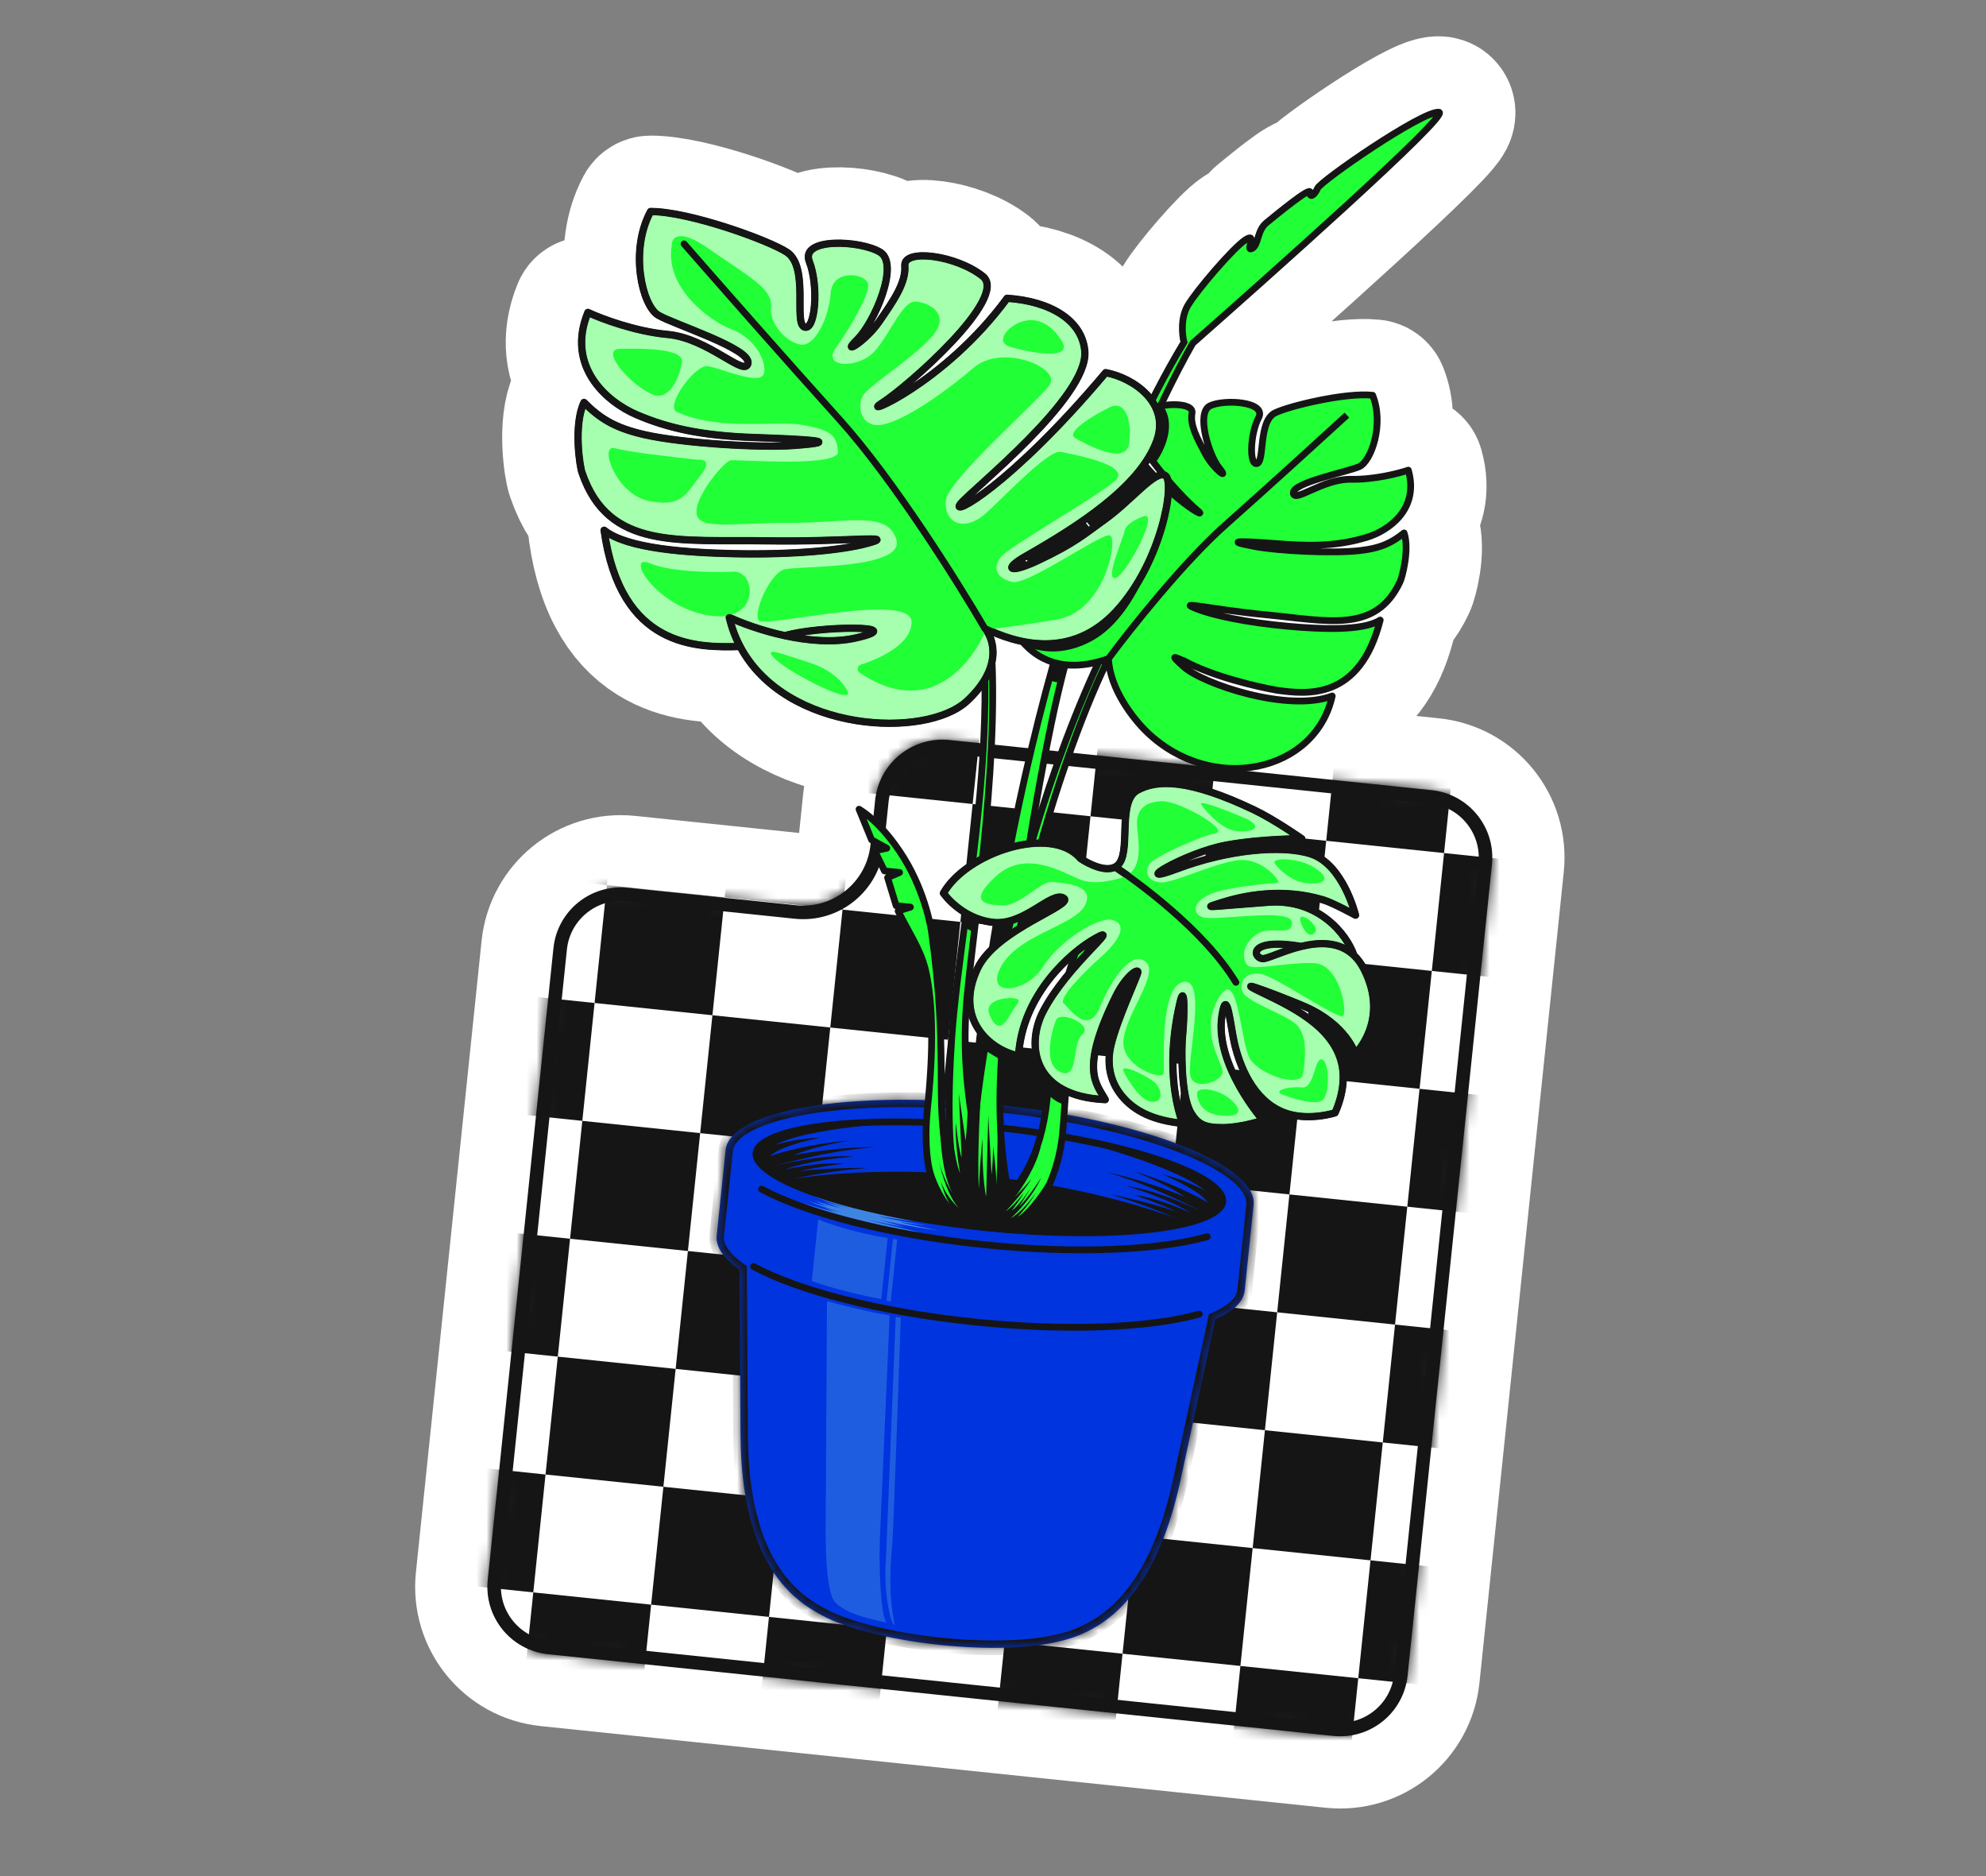 <svg width="198" height="187" viewBox="0 0 198 187" fill="none" xmlns="http://www.w3.org/2000/svg">
<rect x="0" y="0" width="198" height="187" fill="#808080" stroke="none"/>
<g clip-path="url(#clip0_2407_17533)">
<mask id="path-2-outside-1_2407_17533" maskUnits="userSpaceOnUse" x="35.354" y="-6.555" width="129.814" height="188.632" fill="black">
<rect fill="white" x="35.354" y="-6.555" width="129.814" height="188.632"/>
<path fill-rule="evenodd" clip-rule="evenodd" d="M134.46 20.777C129.018 25.761 122.575 31.466 119.206 34.439C118.434 35.789 117.433 37.683 116.311 40.008C116.524 39.986 116.733 39.974 116.932 39.969C117.527 39.957 118.087 40.022 118.5 40.191C118.707 40.275 118.905 40.398 119.042 40.577C119.188 40.769 119.246 41.002 119.199 41.252C119.106 41.747 119.213 42.307 119.464 42.958C119.605 43.325 119.787 43.705 119.991 44.104C119.924 43.873 119.866 43.64 119.817 43.411C119.673 42.738 119.603 42.058 119.671 41.487C119.738 40.928 119.953 40.375 120.478 40.122C120.893 39.922 121.478 39.804 122.084 39.756C122.697 39.708 123.366 39.727 123.967 39.824C124.554 39.918 125.129 40.093 125.507 40.393C125.702 40.548 125.865 40.753 125.927 41.014C125.99 41.279 125.939 41.55 125.802 41.811C125.411 42.553 125.181 43.684 125.149 44.613C125.133 45.079 125.168 45.458 125.239 45.696C125.243 45.709 125.247 45.721 125.251 45.733C125.28 45.649 125.307 45.536 125.334 45.391C125.38 45.134 125.412 44.835 125.448 44.499C125.469 44.306 125.491 44.102 125.518 43.886C125.589 43.316 125.69 42.696 125.889 42.157C126.087 41.621 126.401 41.113 126.932 40.841C127.297 40.654 127.934 40.433 128.702 40.211C129.478 39.988 130.413 39.758 131.389 39.559C133.328 39.164 135.483 38.881 136.89 39.038C137.023 39.053 137.138 39.139 137.188 39.263C137.806 40.791 137.762 42.52 137.42 43.924C137.247 44.629 136.997 45.265 136.705 45.767C136.42 46.256 136.067 46.668 135.664 46.846C135.337 46.991 134.742 47.164 134.074 47.351C133.936 47.39 133.794 47.43 133.648 47.47L133.462 47.522C133.875 47.444 134.299 47.4 134.724 47.409C136.948 47.454 139.366 46.833 140.289 46.519C140.384 46.487 140.487 46.495 140.576 46.541C140.664 46.587 140.73 46.668 140.757 46.764C141.347 48.828 140.828 50.461 139.851 51.656C138.886 52.835 137.491 53.573 136.323 53.923C135.097 54.291 133.834 54.539 132.364 54.648C133.564 54.654 134.678 54.616 135.523 54.52C136.584 54.399 137.359 54.2 138.004 53.926C138.649 53.651 139.182 53.294 139.756 52.837C139.848 52.763 139.971 52.738 140.084 52.771C140.198 52.804 140.288 52.89 140.327 53.002C140.641 53.907 140.575 55.114 140.425 56.098C140.348 56.599 140.247 57.059 140.151 57.42C140.062 57.754 139.968 58.04 139.892 58.182C139.261 59.514 138.466 60.45 137.517 61.084C136.568 61.718 135.489 62.033 134.317 62.16C133.149 62.286 131.874 62.227 130.524 62.103C129.848 62.041 129.149 61.962 128.431 61.881L128.409 61.879C127.698 61.799 126.968 61.716 126.219 61.645C124.894 61.519 123.669 61.368 122.607 61.223C124.189 61.552 126.194 61.86 128.525 62.068C130.088 62.207 131.916 62.326 133.564 62.274C134.388 62.248 135.159 62.179 135.824 62.052C136.494 61.924 137.032 61.74 137.408 61.499C137.534 61.418 137.697 61.423 137.818 61.511C137.939 61.598 137.995 61.751 137.958 61.896C136.917 65.986 135.026 67.951 132.945 68.805C130.895 69.646 128.736 69.372 127.247 69.16C127.243 69.16 127.24 69.159 127.236 69.159C125.607 68.876 122.064 68.071 119.267 66.866C119.66 67.085 120.127 67.311 120.653 67.537C121.776 68.017 123.142 68.479 124.584 68.835C127.489 69.553 130.615 69.82 132.69 69.033C132.815 68.986 132.956 69.01 133.057 69.098C133.158 69.185 133.204 69.321 133.175 69.452C132.307 73.41 129.186 75.971 125.468 76.726C125.174 76.786 124.876 76.835 124.575 76.872L142.728 78.76C146.436 79.145 149.129 82.464 148.743 86.172L146.887 104.025L146.885 104.042L140.335 167.012C139.949 170.72 136.631 173.414 132.923 173.028L54.642 164.886C50.934 164.5 48.241 161.181 48.627 157.473L55.177 94.503C55.563 90.795 58.881 88.101 62.589 88.487L79.373 90.233C83.081 90.619 86.399 87.925 86.785 84.217L87.247 79.775C87.632 76.067 90.951 73.374 94.659 73.76L102.472 74.573C103.127 71.817 103.84 69.039 104.614 66.267C103.605 65.908 102.615 65.279 101.724 64.266C100.76 64.059 99.864 63.755 99.073 63.428C99.286 63.974 99.411 64.646 99.347 65.409C99.231 66.785 98.507 68.421 96.657 70.141C95.565 71.157 93.848 71.849 91.857 72.196C89.858 72.545 87.543 72.554 85.218 72.17C80.649 71.415 75.962 69.126 73.575 64.812C71.435 64.871 68.476 64.863 65.827 63.414C63.056 61.898 60.697 58.852 59.869 52.902C59.849 52.754 59.921 52.608 60.051 52.534C60.181 52.461 60.343 52.474 60.46 52.569C60.979 52.989 61.738 53.343 62.679 53.635C63.616 53.925 64.711 54.146 65.884 54.315C68.231 54.652 70.86 54.773 73.108 54.823C78.249 54.937 82.34 54.594 84.851 54.142L84.655 54.15C82.674 54.222 79.777 54.327 76.464 54.273C75.386 54.255 74.334 54.256 73.309 54.258L73.274 54.258C72.24 54.259 71.234 54.26 70.263 54.241C68.326 54.203 66.515 54.085 64.887 53.723C63.257 53.36 61.797 52.75 60.571 51.718C59.346 50.686 58.378 49.251 57.698 47.276C57.62 47.083 57.533 46.677 57.459 46.181C57.38 45.658 57.31 44.992 57.28 44.273C57.222 42.854 57.322 41.158 57.895 39.957C57.946 39.85 58.046 39.775 58.162 39.755C58.279 39.734 58.398 39.772 58.482 39.856C59.231 40.603 59.944 41.207 60.835 41.709C61.727 42.212 62.813 42.623 64.315 42.966C67.736 43.746 74.373 44.197 78.093 44.089C77.184 44.047 76.161 44.009 75.11 43.972C69.869 43.789 66.496 43.021 63.367 41.691C61.781 41.016 59.941 39.761 58.777 37.964C57.602 36.148 57.13 33.797 58.277 31.002C58.315 30.91 58.389 30.837 58.482 30.801C58.575 30.765 58.679 30.768 58.769 30.811C60.043 31.409 63.404 32.683 66.601 32.974C68.726 33.168 70.724 34.294 72.175 35.144C72.253 35.189 72.328 35.233 72.402 35.276C73.04 35.651 73.54 35.944 73.907 36.085C74.072 36.148 74.164 36.162 74.207 36.163C74.209 36.156 74.211 36.147 74.213 36.136C74.216 36.123 74.221 36.039 74.061 35.859C73.909 35.689 73.661 35.493 73.322 35.279C72.648 34.851 71.695 34.395 70.663 33.948C69.843 33.593 68.987 33.248 68.197 32.931C67.996 32.85 67.799 32.77 67.609 32.693C66.683 32.319 65.877 31.983 65.447 31.732C64.945 31.439 64.524 30.835 64.201 30.104C63.872 29.359 63.62 28.428 63.489 27.41C63.227 25.379 63.438 22.948 64.541 20.909C64.605 20.791 64.728 20.717 64.861 20.717C66.863 20.717 69.865 21.455 72.56 22.325C73.915 22.762 75.204 23.236 76.269 23.675C77.327 24.112 78.185 24.524 78.662 24.839C79.327 25.278 79.68 26.007 79.872 26.784C80.065 27.564 80.11 28.447 80.12 29.267C80.124 29.572 80.123 29.864 80.122 30.14C80.121 30.629 80.119 31.07 80.144 31.447C80.164 31.74 80.198 31.959 80.248 32.107C80.287 32.225 80.322 32.254 80.327 32.258C80.327 32.257 80.325 32.257 80.324 32.256C80.325 32.257 80.325 32.258 80.326 32.258C80.326 32.26 80.326 32.261 80.343 32.248C80.386 32.213 80.456 32.125 80.532 31.947C80.68 31.598 80.793 31.043 80.844 30.371C80.948 29.029 80.799 27.358 80.35 26.21C80.207 25.844 80.183 25.49 80.299 25.167C80.415 24.847 80.65 24.606 80.932 24.429C81.482 24.084 82.295 23.927 83.138 23.887C83.994 23.846 84.938 23.923 85.791 24.088C86.638 24.251 87.43 24.506 87.965 24.842C88.603 25.242 88.816 25.994 88.822 26.781C88.829 27.58 88.626 28.517 88.317 29.445C87.999 30.4 87.556 31.379 87.077 32.225C87.176 32.098 87.271 31.969 87.362 31.837L87.492 31.646C88.142 30.698 88.744 29.821 89.181 28.979C89.648 28.081 89.903 27.27 89.846 26.507C89.823 26.189 89.927 25.91 90.135 25.693C90.332 25.487 90.604 25.355 90.896 25.272C91.48 25.105 92.263 25.099 93.099 25.21C94.773 25.432 96.815 26.145 98.208 27.251C98.652 27.604 98.814 28.101 98.78 28.643C98.746 29.167 98.529 29.749 98.209 30.347C97.566 31.547 96.438 32.938 95.168 34.291C93.843 35.703 92.34 37.099 91.022 38.229C93.602 36.487 97.113 33.591 100.113 29.515C100.187 29.415 100.307 29.36 100.431 29.368C102.634 29.513 104.58 30.077 106.015 31.025C107.458 31.978 108.393 33.327 108.519 35.01C108.567 35.661 108.402 36.366 108.103 37.089C107.803 37.813 107.358 38.578 106.82 39.356C105.744 40.911 104.273 42.552 102.767 44.082C101.26 45.613 99.708 47.042 98.467 48.171C98.285 48.337 98.111 48.495 97.944 48.647C97.65 48.913 97.381 49.158 97.141 49.377C97.585 49.078 98.117 48.69 98.731 48.206C101.268 46.205 105.158 42.6 109.956 36.91C110.041 36.81 110.173 36.763 110.302 36.787C111.776 37.06 113.458 37.859 114.607 39.091C114.662 39.15 114.716 39.21 114.768 39.271C115.689 37.469 116.65 35.726 117.654 34.054C117.568 33.664 117.498 33.093 117.521 32.47C117.548 31.762 117.697 30.953 118.111 30.257C118.595 29.447 119.756 27.976 120.933 26.625C121.525 25.946 122.127 25.29 122.658 24.754C123.182 24.226 123.661 23.79 124.001 23.575C124.162 23.473 124.315 23.395 124.457 23.361C124.604 23.328 124.83 23.327 124.987 23.519C125.017 23.557 125.04 23.597 125.057 23.637L125.059 23.631L125.085 23.549C125.239 23.05 125.455 22.392 126.035 21.921C126.105 21.865 126.187 21.797 126.281 21.721C126.834 21.27 127.765 20.511 128.601 19.879C129.088 19.511 129.555 19.175 129.902 18.968C130.067 18.87 130.24 18.779 130.385 18.741C130.443 18.726 130.593 18.692 130.742 18.768C130.8 18.797 130.849 18.838 130.886 18.889C130.932 18.815 130.978 18.727 131.021 18.626C131.051 18.555 131.096 18.495 131.131 18.451C131.17 18.404 131.217 18.354 131.268 18.303C131.369 18.201 131.503 18.081 131.661 17.948C131.978 17.68 132.411 17.343 132.922 16.963C133.944 16.203 135.292 15.263 136.682 14.351C138.072 13.438 139.511 12.55 140.712 11.895C141.312 11.568 141.86 11.296 142.317 11.108C142.545 11.014 142.756 10.939 142.944 10.889C143.127 10.84 143.311 10.808 143.477 10.819C143.544 10.824 143.645 10.845 143.736 10.921C143.833 11.004 143.874 11.113 143.883 11.205C143.897 11.353 143.835 11.487 143.799 11.558C143.711 11.729 143.548 11.947 143.343 12.191C142.925 12.69 142.251 13.395 141.394 14.246C139.677 15.951 137.193 18.275 134.46 20.777ZM104.648 74.799L119.13 76.305C117.339 75.705 115.601 74.683 114.067 73.201C113.388 72.545 112.45 71.457 111.662 70.144C110.954 68.963 110.353 67.578 110.188 66.146C109.155 66.473 107.844 66.751 106.464 66.65C105.988 68.486 105.551 70.349 105.164 72.226C104.987 73.085 104.815 73.942 104.648 74.799ZM143.164 11.195C143.164 11.195 143.163 11.196 143.162 11.2C143.163 11.196 143.164 11.195 143.164 11.195ZM108.577 52.476L108.631 52.437C108.539 52.319 108.446 52.2 108.355 52.08L108.291 52.125C108.387 52.245 108.482 52.362 108.577 52.476ZM115.269 47.108C115.288 47.099 115.306 47.092 115.325 47.084C115.114 46.82 114.907 46.553 114.707 46.287C114.673 46.24 114.638 46.194 114.603 46.147C114.577 46.188 114.55 46.228 114.522 46.269C114.772 46.562 115.022 46.842 115.269 47.108ZM114.074 39.588C114.193 39.715 114.304 39.847 114.408 39.983C114.317 40.164 114.227 40.345 114.137 40.527C113.794 40.662 113.467 40.822 113.173 41.007C112.8 41.241 112.635 41.61 112.616 42.017C112.599 42.384 112.698 42.794 112.858 43.213C112.778 43.389 112.697 43.566 112.617 43.743C112.347 43.335 112.083 42.91 111.828 42.469C111.766 42.361 111.653 42.293 111.529 42.287C109.976 42.217 108.562 42.459 107.47 43.017C106.371 43.579 105.591 44.468 105.367 45.667C105.278 46.138 105.342 46.658 105.497 47.192C105.652 47.728 105.905 48.301 106.22 48.886C106.676 49.732 107.271 50.623 107.916 51.498L107.835 51.554C106.801 50.242 105.654 48.676 104.421 46.833C104.348 46.724 104.223 46.663 104.092 46.672C103.028 46.749 101.776 47.18 100.862 47.964C99.933 48.761 99.346 49.936 99.705 51.434C100.023 52.764 100.816 54.054 101.843 55.267C101.813 55.285 101.784 55.302 101.755 55.32C101.728 55.289 101.701 55.259 101.675 55.228C101.639 55.187 101.604 55.147 101.569 55.106L101.568 55.106L101.567 55.104C101.384 54.894 101.206 54.69 101.033 54.498C100.706 54.134 100.387 53.804 100.092 53.587C99.822 53.387 99.437 53.183 99.051 53.358C98.916 53.419 98.825 53.525 98.765 53.62C98.704 53.718 98.659 53.831 98.624 53.947C98.555 54.179 98.514 54.474 98.497 54.806C98.462 55.474 98.519 56.356 98.687 57.337C99.003 59.191 99.721 61.449 101.006 63.335C100.051 63.061 99.179 62.701 98.436 62.346C95.807 57.835 89.334 47.524 84.016 41.625C78.688 35.714 71.435 27.458 68.474 24.068C68.342 23.916 68.111 23.901 67.96 24.033C67.808 24.166 67.793 24.396 67.925 24.548C70.886 27.938 78.143 36.198 83.474 42.113C88.777 47.995 95.274 58.356 97.862 62.809C97.875 62.83 97.889 62.85 97.905 62.868C98.295 63.307 98.718 64.184 98.62 65.349C98.523 66.505 97.909 67.982 96.161 69.607C95.213 70.489 93.652 71.143 91.731 71.478C89.819 71.812 87.588 71.822 85.337 71.451C80.826 70.705 76.317 68.44 74.111 64.271C73.768 63.623 73.48 62.927 73.256 62.182C74.488 62.698 76.245 63.301 78.184 63.719C80.514 64.222 83.141 64.463 85.443 63.935C86.143 63.774 86.635 63.629 86.94 63.496C87.083 63.434 87.232 63.354 87.332 63.244C87.386 63.185 87.452 63.087 87.462 62.954C87.471 62.809 87.41 62.694 87.342 62.62C87.23 62.498 87.065 62.442 86.954 62.411C86.823 62.374 86.663 62.346 86.487 62.325C86.133 62.281 85.674 62.259 85.153 62.254C83.118 62.236 79.982 62.492 78.247 62.987C75.995 62.493 74.004 61.747 72.862 61.211C72.735 61.151 72.586 61.169 72.477 61.257C72.368 61.346 72.32 61.488 72.352 61.624C72.559 62.505 72.848 63.327 73.207 64.092C71.123 64.136 68.508 64.049 66.177 62.775C63.777 61.462 61.613 58.85 60.717 53.612C61.224 53.894 61.817 54.131 62.463 54.331C63.45 54.636 64.585 54.865 65.781 55.036C68.171 55.38 70.835 55.501 73.092 55.551C79.322 55.69 84.07 55.163 86.381 54.558C86.836 54.439 87.166 54.342 87.37 54.264C87.456 54.231 87.575 54.181 87.659 54.106C87.692 54.077 87.824 53.952 87.796 53.75C87.767 53.548 87.605 53.465 87.566 53.446C87.466 53.398 87.341 53.384 87.256 53.376C87.153 53.367 87.026 53.363 86.879 53.361C86.585 53.359 86.189 53.368 85.71 53.383C85.389 53.393 85.028 53.406 84.632 53.421L84.624 53.421C82.643 53.493 79.768 53.598 76.476 53.544C75.391 53.526 74.332 53.527 73.309 53.529L73.308 53.529L73.308 53.529L73.274 53.529C72.238 53.53 71.239 53.531 70.278 53.512C68.353 53.474 66.601 53.357 65.046 53.011C63.494 52.666 62.152 52.096 61.041 51.16C59.931 50.225 59.029 48.907 58.384 47.03C58.381 47.022 58.378 47.015 58.375 47.008C58.337 46.915 58.257 46.589 58.18 46.073C58.105 45.574 58.037 44.935 58.009 44.244C57.96 43.05 58.033 41.751 58.361 40.755C59.008 41.364 59.672 41.89 60.477 42.344C61.445 42.891 62.602 43.323 64.153 43.676C68.007 44.555 75.775 45.019 79.206 44.764C79.882 44.714 80.407 44.666 80.799 44.62C81.181 44.576 81.46 44.531 81.627 44.481C81.67 44.468 81.72 44.45 81.767 44.426C81.799 44.409 81.901 44.355 81.959 44.236C81.995 44.164 82.011 44.074 81.99 43.98C81.971 43.893 81.926 43.832 81.891 43.796C81.829 43.73 81.755 43.697 81.721 43.683C81.641 43.65 81.542 43.627 81.448 43.61C81.347 43.591 81.226 43.574 81.089 43.557C80.007 43.429 77.627 43.331 75.135 43.244C69.964 43.062 66.682 42.308 63.653 41.02C62.16 40.385 60.453 39.211 59.389 37.568C58.386 36.017 57.942 34.034 58.815 31.631C60.328 32.293 63.489 33.423 66.535 33.7C68.477 33.877 70.343 34.916 71.807 35.773C71.886 35.819 71.965 35.865 72.042 35.911C72.66 36.274 73.218 36.601 73.646 36.766C73.879 36.855 74.149 36.928 74.397 36.871C74.535 36.84 74.662 36.768 74.76 36.651C74.855 36.538 74.905 36.404 74.93 36.272C74.996 35.92 74.814 35.609 74.605 35.374C74.387 35.13 74.073 34.892 73.712 34.663C72.987 34.203 71.99 33.729 70.953 33.279C70.123 32.92 69.255 32.571 68.465 32.253L68.465 32.252C68.265 32.172 68.07 32.094 67.882 32.018C66.937 31.635 66.189 31.321 65.814 31.103C65.512 30.926 65.171 30.493 64.868 29.809C64.572 29.139 64.336 28.277 64.212 27.317C63.972 25.457 64.158 23.279 65.081 21.449C66.961 21.5 69.749 22.184 72.336 23.018C73.674 23.45 74.946 23.918 75.991 24.349C77.044 24.784 77.846 25.174 78.26 25.447C78.707 25.742 78.992 26.263 79.164 26.959C79.336 27.652 79.381 28.466 79.391 29.276C79.395 29.55 79.394 29.828 79.393 30.099C79.392 30.608 79.39 31.095 79.417 31.495C79.437 31.806 79.476 32.1 79.557 32.34C79.635 32.573 79.781 32.834 80.072 32.94C80.339 33.039 80.596 32.978 80.797 32.818C80.978 32.673 81.107 32.457 81.203 32.233C81.397 31.776 81.517 31.131 81.571 30.427C81.68 29.016 81.531 27.227 81.029 25.944C80.934 25.703 80.942 25.535 80.985 25.414C81.03 25.29 81.132 25.165 81.319 25.047C81.708 24.803 82.366 24.654 83.173 24.615C83.966 24.578 84.851 24.649 85.654 24.803C86.463 24.959 87.154 25.193 87.578 25.459C87.898 25.66 88.088 26.089 88.093 26.787C88.099 27.473 87.922 28.324 87.626 29.214C87.03 31.003 85.996 32.818 85.202 33.594C84.985 33.807 84.825 33.979 84.719 34.112C84.668 34.178 84.62 34.245 84.586 34.31C84.569 34.343 84.55 34.385 84.537 34.434C84.525 34.479 84.51 34.562 84.537 34.657C84.568 34.771 84.648 34.861 84.752 34.909C84.839 34.949 84.92 34.948 84.964 34.944C85.052 34.937 85.133 34.905 85.188 34.881C85.308 34.828 85.453 34.74 85.608 34.633C86.229 34.204 87.24 33.304 87.963 32.249L88.102 32.047C88.743 31.111 89.369 30.198 89.828 29.315C90.32 28.369 90.645 27.413 90.573 26.453C90.565 26.341 90.596 26.265 90.661 26.197C90.737 26.118 90.874 26.036 91.096 25.973C91.542 25.846 92.211 25.828 93.003 25.933C94.582 26.142 96.49 26.818 97.754 27.822C97.974 27.996 98.075 28.24 98.052 28.596C98.028 28.969 97.866 29.443 97.566 30.003C96.969 31.117 95.894 32.452 94.636 33.792C92.123 36.47 88.973 39.077 87.75 39.854C87.59 39.956 87.463 40.045 87.374 40.119C87.331 40.155 87.284 40.198 87.246 40.245C87.227 40.268 87.2 40.305 87.179 40.352C87.159 40.396 87.126 40.489 87.154 40.605C87.186 40.74 87.28 40.822 87.362 40.861C87.433 40.895 87.498 40.9 87.532 40.901C87.602 40.903 87.67 40.889 87.717 40.878C87.819 40.853 87.948 40.807 88.093 40.747C88.677 40.504 89.739 39.946 91.066 39.075C93.692 37.352 97.403 34.375 100.581 30.11C102.613 30.269 104.354 30.801 105.614 31.633C106.907 32.488 107.686 33.649 107.792 35.064C107.828 35.56 107.705 36.145 107.43 36.81C107.156 37.471 106.741 38.189 106.221 38.941C105.18 40.445 103.742 42.052 102.248 43.57C100.755 45.087 99.216 46.505 97.977 47.632C97.797 47.795 97.624 47.953 97.457 48.104C97.051 48.472 96.688 48.802 96.387 49.081C95.969 49.468 95.644 49.781 95.485 49.977C95.406 50.074 95.326 50.188 95.287 50.307C95.267 50.367 95.244 50.468 95.275 50.583C95.312 50.718 95.409 50.813 95.519 50.86C95.612 50.899 95.702 50.9 95.761 50.896C95.825 50.891 95.888 50.878 95.946 50.861C96.062 50.829 96.196 50.773 96.343 50.702C96.929 50.419 97.896 49.792 99.183 48.778C101.74 46.762 105.614 43.171 110.374 37.545C111.668 37.828 113.099 38.543 114.074 39.588ZM113.835 45.43C113.902 45.515 113.969 45.599 114.036 45.683C114.074 45.625 114.111 45.566 114.147 45.508C114.075 45.404 114.005 45.3 113.936 45.197C113.903 45.274 113.869 45.352 113.835 45.43ZM102.368 55.859C102.357 55.847 102.346 55.835 102.335 55.823C102.305 55.84 102.276 55.858 102.247 55.874C102.277 55.907 102.306 55.939 102.336 55.971C102.368 55.958 102.402 55.945 102.436 55.932C102.413 55.907 102.39 55.883 102.368 55.859ZM102.982 56.495C102.947 56.51 102.913 56.524 102.879 56.538C103.012 56.671 103.148 56.8 103.286 56.925C103.512 57.128 103.715 57.315 103.908 57.493L103.912 57.497L103.913 57.498C104.69 58.215 105.308 58.785 106.59 59.635L106.604 59.592C105.36 58.643 104.092 57.6 102.982 56.495ZM130.641 48.492C131.001 48.332 131.409 48.153 131.85 47.988C131.104 48.218 130.419 48.457 129.928 48.696C129.709 48.803 129.545 48.903 129.436 48.991C129.689 48.917 130.032 48.763 130.476 48.565L130.641 48.492ZM80.194 63.333C81.928 63.565 83.7 63.587 85.279 63.225C85.604 63.15 85.873 63.081 86.091 63.019C85.823 62.998 85.504 62.986 85.146 62.983C83.728 62.971 81.787 63.095 80.194 63.333Z"/>
</mask>
<path fill-rule="evenodd" clip-rule="evenodd" d="M134.46 20.777C129.018 25.761 122.575 31.466 119.206 34.439C118.434 35.789 117.433 37.683 116.311 40.008C116.524 39.986 116.733 39.974 116.932 39.969C117.527 39.957 118.087 40.022 118.5 40.191C118.707 40.275 118.905 40.398 119.042 40.577C119.188 40.769 119.246 41.002 119.199 41.252C119.106 41.747 119.213 42.307 119.464 42.958C119.605 43.325 119.787 43.705 119.991 44.104C119.924 43.873 119.866 43.64 119.817 43.411C119.673 42.738 119.603 42.058 119.671 41.487C119.738 40.928 119.953 40.375 120.478 40.122C120.893 39.922 121.478 39.804 122.084 39.756C122.697 39.708 123.366 39.727 123.967 39.824C124.554 39.918 125.129 40.093 125.507 40.393C125.702 40.548 125.865 40.753 125.927 41.014C125.99 41.279 125.939 41.55 125.802 41.811C125.411 42.553 125.181 43.684 125.149 44.613C125.133 45.079 125.168 45.458 125.239 45.696C125.243 45.709 125.247 45.721 125.251 45.733C125.28 45.649 125.307 45.536 125.334 45.391C125.38 45.134 125.412 44.835 125.448 44.499C125.469 44.306 125.491 44.102 125.518 43.886C125.589 43.316 125.69 42.696 125.889 42.157C126.087 41.621 126.401 41.113 126.932 40.841C127.297 40.654 127.934 40.433 128.702 40.211C129.478 39.988 130.413 39.758 131.389 39.559C133.328 39.164 135.483 38.881 136.89 39.038C137.023 39.053 137.138 39.139 137.188 39.263C137.806 40.791 137.762 42.52 137.42 43.924C137.247 44.629 136.997 45.265 136.705 45.767C136.42 46.256 136.067 46.668 135.664 46.846C135.337 46.991 134.742 47.164 134.074 47.351C133.936 47.39 133.794 47.43 133.648 47.47L133.462 47.522C133.875 47.444 134.299 47.4 134.724 47.409C136.948 47.454 139.366 46.833 140.289 46.519C140.384 46.487 140.487 46.495 140.576 46.541C140.664 46.587 140.73 46.668 140.757 46.764C141.347 48.828 140.828 50.461 139.851 51.656C138.886 52.835 137.491 53.573 136.323 53.923C135.097 54.291 133.834 54.539 132.364 54.648C133.564 54.654 134.678 54.616 135.523 54.52C136.584 54.399 137.359 54.2 138.004 53.926C138.649 53.651 139.182 53.294 139.756 52.837C139.848 52.763 139.971 52.738 140.084 52.771C140.198 52.804 140.288 52.89 140.327 53.002C140.641 53.907 140.575 55.114 140.425 56.098C140.348 56.599 140.247 57.059 140.151 57.42C140.062 57.754 139.968 58.04 139.892 58.182C139.261 59.514 138.466 60.45 137.517 61.084C136.568 61.718 135.489 62.033 134.317 62.16C133.149 62.286 131.874 62.227 130.524 62.103C129.848 62.041 129.149 61.962 128.431 61.881L128.409 61.879C127.698 61.799 126.968 61.716 126.219 61.645C124.894 61.519 123.669 61.368 122.607 61.223C124.189 61.552 126.194 61.86 128.525 62.068C130.088 62.207 131.916 62.326 133.564 62.274C134.388 62.248 135.159 62.179 135.824 62.052C136.494 61.924 137.032 61.74 137.408 61.499C137.534 61.418 137.697 61.423 137.818 61.511C137.939 61.598 137.995 61.751 137.958 61.896C136.917 65.986 135.026 67.951 132.945 68.805C130.895 69.646 128.736 69.372 127.247 69.16C127.243 69.16 127.24 69.159 127.236 69.159C125.607 68.876 122.064 68.071 119.267 66.866C119.66 67.085 120.127 67.311 120.653 67.537C121.776 68.017 123.142 68.479 124.584 68.835C127.489 69.553 130.615 69.82 132.69 69.033C132.815 68.986 132.956 69.01 133.057 69.098C133.158 69.185 133.204 69.321 133.175 69.452C132.307 73.41 129.186 75.971 125.468 76.726C125.174 76.786 124.876 76.835 124.575 76.872L142.728 78.76C146.436 79.145 149.129 82.464 148.743 86.172L146.887 104.025L146.885 104.042L140.335 167.012C139.949 170.72 136.631 173.414 132.923 173.028L54.642 164.886C50.934 164.5 48.241 161.181 48.627 157.473L55.177 94.503C55.563 90.795 58.881 88.101 62.589 88.487L79.373 90.233C83.081 90.619 86.399 87.925 86.785 84.217L87.247 79.775C87.632 76.067 90.951 73.374 94.659 73.76L102.472 74.573C103.127 71.817 103.84 69.039 104.614 66.267C103.605 65.908 102.615 65.279 101.724 64.266C100.76 64.059 99.864 63.755 99.073 63.428C99.286 63.974 99.411 64.646 99.347 65.409C99.231 66.785 98.507 68.421 96.657 70.141C95.565 71.157 93.848 71.849 91.857 72.196C89.858 72.545 87.543 72.554 85.218 72.17C80.649 71.415 75.962 69.126 73.575 64.812C71.435 64.871 68.476 64.863 65.827 63.414C63.056 61.898 60.697 58.852 59.869 52.902C59.849 52.754 59.921 52.608 60.051 52.534C60.181 52.461 60.343 52.474 60.46 52.569C60.979 52.989 61.738 53.343 62.679 53.635C63.616 53.925 64.711 54.146 65.884 54.315C68.231 54.652 70.86 54.773 73.108 54.823C78.249 54.937 82.34 54.594 84.851 54.142L84.655 54.15C82.674 54.222 79.777 54.327 76.464 54.273C75.386 54.255 74.334 54.256 73.309 54.258L73.274 54.258C72.24 54.259 71.234 54.26 70.263 54.241C68.326 54.203 66.515 54.085 64.887 53.723C63.257 53.36 61.797 52.75 60.571 51.718C59.346 50.686 58.378 49.251 57.698 47.276C57.62 47.083 57.533 46.677 57.459 46.181C57.38 45.658 57.31 44.992 57.28 44.273C57.222 42.854 57.322 41.158 57.895 39.957C57.946 39.85 58.046 39.775 58.162 39.755C58.279 39.734 58.398 39.772 58.482 39.856C59.231 40.603 59.944 41.207 60.835 41.709C61.727 42.212 62.813 42.623 64.315 42.966C67.736 43.746 74.373 44.197 78.093 44.089C77.184 44.047 76.161 44.009 75.11 43.972C69.869 43.789 66.496 43.021 63.367 41.691C61.781 41.016 59.941 39.761 58.777 37.964C57.602 36.148 57.13 33.797 58.277 31.002C58.315 30.91 58.389 30.837 58.482 30.801C58.575 30.765 58.679 30.768 58.769 30.811C60.043 31.409 63.404 32.683 66.601 32.974C68.726 33.168 70.724 34.294 72.175 35.144C72.253 35.189 72.328 35.233 72.402 35.276C73.04 35.651 73.54 35.944 73.907 36.085C74.072 36.148 74.164 36.162 74.207 36.163C74.209 36.156 74.211 36.147 74.213 36.136C74.216 36.123 74.221 36.039 74.061 35.859C73.909 35.689 73.661 35.493 73.322 35.279C72.648 34.851 71.695 34.395 70.663 33.948C69.843 33.593 68.987 33.248 68.197 32.931C67.996 32.85 67.799 32.77 67.609 32.693C66.683 32.319 65.877 31.983 65.447 31.732C64.945 31.439 64.524 30.835 64.201 30.104C63.872 29.359 63.62 28.428 63.489 27.41C63.227 25.379 63.438 22.948 64.541 20.909C64.605 20.791 64.728 20.717 64.861 20.717C66.863 20.717 69.865 21.455 72.56 22.325C73.915 22.762 75.204 23.236 76.269 23.675C77.327 24.112 78.185 24.524 78.662 24.839C79.327 25.278 79.68 26.007 79.872 26.784C80.065 27.564 80.11 28.447 80.12 29.267C80.124 29.572 80.123 29.864 80.122 30.14C80.121 30.629 80.119 31.07 80.144 31.447C80.164 31.74 80.198 31.959 80.248 32.107C80.287 32.225 80.322 32.254 80.327 32.258C80.327 32.257 80.325 32.257 80.324 32.256C80.325 32.257 80.325 32.258 80.326 32.258C80.326 32.26 80.326 32.261 80.343 32.248C80.386 32.213 80.456 32.125 80.532 31.947C80.68 31.598 80.793 31.043 80.844 30.371C80.948 29.029 80.799 27.358 80.35 26.21C80.207 25.844 80.183 25.49 80.299 25.167C80.415 24.847 80.65 24.606 80.932 24.429C81.482 24.084 82.295 23.927 83.138 23.887C83.994 23.846 84.938 23.923 85.791 24.088C86.638 24.251 87.43 24.506 87.965 24.842C88.603 25.242 88.816 25.994 88.822 26.781C88.829 27.58 88.626 28.517 88.317 29.445C87.999 30.4 87.556 31.379 87.077 32.225C87.176 32.098 87.271 31.969 87.362 31.837L87.492 31.646C88.142 30.698 88.744 29.821 89.181 28.979C89.648 28.081 89.903 27.27 89.846 26.507C89.823 26.189 89.927 25.91 90.135 25.693C90.332 25.487 90.604 25.355 90.896 25.272C91.48 25.105 92.263 25.099 93.099 25.21C94.773 25.432 96.815 26.145 98.208 27.251C98.652 27.604 98.814 28.101 98.78 28.643C98.746 29.167 98.529 29.749 98.209 30.347C97.566 31.547 96.438 32.938 95.168 34.291C93.843 35.703 92.34 37.099 91.022 38.229C93.602 36.487 97.113 33.591 100.113 29.515C100.187 29.415 100.307 29.36 100.431 29.368C102.634 29.513 104.58 30.077 106.015 31.025C107.458 31.978 108.393 33.327 108.519 35.01C108.567 35.661 108.402 36.366 108.103 37.089C107.803 37.813 107.358 38.578 106.82 39.356C105.744 40.911 104.273 42.552 102.767 44.082C101.26 45.613 99.708 47.042 98.467 48.171C98.285 48.337 98.111 48.495 97.944 48.647C97.65 48.913 97.381 49.158 97.141 49.377C97.585 49.078 98.117 48.69 98.731 48.206C101.268 46.205 105.158 42.6 109.956 36.91C110.041 36.81 110.173 36.763 110.302 36.787C111.776 37.06 113.458 37.859 114.607 39.091C114.662 39.15 114.716 39.21 114.768 39.271C115.689 37.469 116.65 35.726 117.654 34.054C117.568 33.664 117.498 33.093 117.521 32.47C117.548 31.762 117.697 30.953 118.111 30.257C118.595 29.447 119.756 27.976 120.933 26.625C121.525 25.946 122.127 25.29 122.658 24.754C123.182 24.226 123.661 23.79 124.001 23.575C124.162 23.473 124.315 23.395 124.457 23.361C124.604 23.328 124.83 23.327 124.987 23.519C125.017 23.557 125.04 23.597 125.057 23.637L125.059 23.631L125.085 23.549C125.239 23.05 125.455 22.392 126.035 21.921C126.105 21.865 126.187 21.797 126.281 21.721C126.834 21.27 127.765 20.511 128.601 19.879C129.088 19.511 129.555 19.175 129.902 18.968C130.067 18.87 130.24 18.779 130.385 18.741C130.443 18.726 130.593 18.692 130.742 18.768C130.8 18.797 130.849 18.838 130.886 18.889C130.932 18.815 130.978 18.727 131.021 18.626C131.051 18.555 131.096 18.495 131.131 18.451C131.17 18.404 131.217 18.354 131.268 18.303C131.369 18.201 131.503 18.081 131.661 17.948C131.978 17.68 132.411 17.343 132.922 16.963C133.944 16.203 135.292 15.263 136.682 14.351C138.072 13.438 139.511 12.55 140.712 11.895C141.312 11.568 141.86 11.296 142.317 11.108C142.545 11.014 142.756 10.939 142.944 10.889C143.127 10.84 143.311 10.808 143.477 10.819C143.544 10.824 143.645 10.845 143.736 10.921C143.833 11.004 143.874 11.113 143.883 11.205C143.897 11.353 143.835 11.487 143.799 11.558C143.711 11.729 143.548 11.947 143.343 12.191C142.925 12.69 142.251 13.395 141.394 14.246C139.677 15.951 137.193 18.275 134.46 20.777ZM104.648 74.799L119.13 76.305C117.339 75.705 115.601 74.683 114.067 73.201C113.388 72.545 112.45 71.457 111.662 70.144C110.954 68.963 110.353 67.578 110.188 66.146C109.155 66.473 107.844 66.751 106.464 66.65C105.988 68.486 105.551 70.349 105.164 72.226C104.987 73.085 104.815 73.942 104.648 74.799ZM143.164 11.195C143.164 11.195 143.163 11.196 143.162 11.2C143.163 11.196 143.164 11.195 143.164 11.195ZM108.577 52.476L108.631 52.437C108.539 52.319 108.446 52.2 108.355 52.08L108.291 52.125C108.387 52.245 108.482 52.362 108.577 52.476ZM115.269 47.108C115.288 47.099 115.306 47.092 115.325 47.084C115.114 46.82 114.907 46.553 114.707 46.287C114.673 46.24 114.638 46.194 114.603 46.147C114.577 46.188 114.55 46.228 114.522 46.269C114.772 46.562 115.022 46.842 115.269 47.108ZM114.074 39.588C114.193 39.715 114.304 39.847 114.408 39.983C114.317 40.164 114.227 40.345 114.137 40.527C113.794 40.662 113.467 40.822 113.173 41.007C112.8 41.241 112.635 41.61 112.616 42.017C112.599 42.384 112.698 42.794 112.858 43.213C112.778 43.389 112.697 43.566 112.617 43.743C112.347 43.335 112.083 42.91 111.828 42.469C111.766 42.361 111.653 42.293 111.529 42.287C109.976 42.217 108.562 42.459 107.47 43.017C106.371 43.579 105.591 44.468 105.367 45.667C105.278 46.138 105.342 46.658 105.497 47.192C105.652 47.728 105.905 48.301 106.22 48.886C106.676 49.732 107.271 50.623 107.916 51.498L107.835 51.554C106.801 50.242 105.654 48.676 104.421 46.833C104.348 46.724 104.223 46.663 104.092 46.672C103.028 46.749 101.776 47.18 100.862 47.964C99.933 48.761 99.346 49.936 99.705 51.434C100.023 52.764 100.816 54.054 101.843 55.267C101.813 55.285 101.784 55.302 101.755 55.32C101.728 55.289 101.701 55.259 101.675 55.228C101.639 55.187 101.604 55.147 101.569 55.106L101.568 55.106L101.567 55.104C101.384 54.894 101.206 54.69 101.033 54.498C100.706 54.134 100.387 53.804 100.092 53.587C99.822 53.387 99.437 53.183 99.051 53.358C98.916 53.419 98.825 53.525 98.765 53.62C98.704 53.718 98.659 53.831 98.624 53.947C98.555 54.179 98.514 54.474 98.497 54.806C98.462 55.474 98.519 56.356 98.687 57.337C99.003 59.191 99.721 61.449 101.006 63.335C100.051 63.061 99.179 62.701 98.436 62.346C95.807 57.835 89.334 47.524 84.016 41.625C78.688 35.714 71.435 27.458 68.474 24.068C68.342 23.916 68.111 23.901 67.96 24.033C67.808 24.166 67.793 24.396 67.925 24.548C70.886 27.938 78.143 36.198 83.474 42.113C88.777 47.995 95.274 58.356 97.862 62.809C97.875 62.83 97.889 62.85 97.905 62.868C98.295 63.307 98.718 64.184 98.62 65.349C98.523 66.505 97.909 67.982 96.161 69.607C95.213 70.489 93.652 71.143 91.731 71.478C89.819 71.812 87.588 71.822 85.337 71.451C80.826 70.705 76.317 68.44 74.111 64.271C73.768 63.623 73.48 62.927 73.256 62.182C74.488 62.698 76.245 63.301 78.184 63.719C80.514 64.222 83.141 64.463 85.443 63.935C86.143 63.774 86.635 63.629 86.94 63.496C87.083 63.434 87.232 63.354 87.332 63.244C87.386 63.185 87.452 63.087 87.462 62.954C87.471 62.809 87.41 62.694 87.342 62.62C87.23 62.498 87.065 62.442 86.954 62.411C86.823 62.374 86.663 62.346 86.487 62.325C86.133 62.281 85.674 62.259 85.153 62.254C83.118 62.236 79.982 62.492 78.247 62.987C75.995 62.493 74.004 61.747 72.862 61.211C72.735 61.151 72.586 61.169 72.477 61.257C72.368 61.346 72.32 61.488 72.352 61.624C72.559 62.505 72.848 63.327 73.207 64.092C71.123 64.136 68.508 64.049 66.177 62.775C63.777 61.462 61.613 58.85 60.717 53.612C61.224 53.894 61.817 54.131 62.463 54.331C63.45 54.636 64.585 54.865 65.781 55.036C68.171 55.38 70.835 55.501 73.092 55.551C79.322 55.69 84.07 55.163 86.381 54.558C86.836 54.439 87.166 54.342 87.37 54.264C87.456 54.231 87.575 54.181 87.659 54.106C87.692 54.077 87.824 53.952 87.796 53.75C87.767 53.548 87.605 53.465 87.566 53.446C87.466 53.398 87.341 53.384 87.256 53.376C87.153 53.367 87.026 53.363 86.879 53.361C86.585 53.359 86.189 53.368 85.71 53.383C85.389 53.393 85.028 53.406 84.632 53.421L84.624 53.421C82.643 53.493 79.768 53.598 76.476 53.544C75.391 53.526 74.332 53.527 73.309 53.529L73.308 53.529L73.308 53.529L73.274 53.529C72.238 53.53 71.239 53.531 70.278 53.512C68.353 53.474 66.601 53.357 65.046 53.011C63.494 52.666 62.152 52.096 61.041 51.16C59.931 50.225 59.029 48.907 58.384 47.03C58.381 47.022 58.378 47.015 58.375 47.008C58.337 46.915 58.257 46.589 58.18 46.073C58.105 45.574 58.037 44.935 58.009 44.244C57.96 43.05 58.033 41.751 58.361 40.755C59.008 41.364 59.672 41.89 60.477 42.344C61.445 42.891 62.602 43.323 64.153 43.676C68.007 44.555 75.775 45.019 79.206 44.764C79.882 44.714 80.407 44.666 80.799 44.62C81.181 44.576 81.46 44.531 81.627 44.481C81.67 44.468 81.72 44.45 81.767 44.426C81.799 44.409 81.901 44.355 81.959 44.236C81.995 44.164 82.011 44.074 81.99 43.98C81.971 43.893 81.926 43.832 81.891 43.796C81.829 43.73 81.755 43.697 81.721 43.683C81.641 43.65 81.542 43.627 81.448 43.61C81.347 43.591 81.226 43.574 81.089 43.557C80.007 43.429 77.627 43.331 75.135 43.244C69.964 43.062 66.682 42.308 63.653 41.02C62.16 40.385 60.453 39.211 59.389 37.568C58.386 36.017 57.942 34.034 58.815 31.631C60.328 32.293 63.489 33.423 66.535 33.7C68.477 33.877 70.343 34.916 71.807 35.773C71.886 35.819 71.965 35.865 72.042 35.911C72.66 36.274 73.218 36.601 73.646 36.766C73.879 36.855 74.149 36.928 74.397 36.871C74.535 36.84 74.662 36.768 74.76 36.651C74.855 36.538 74.905 36.404 74.93 36.272C74.996 35.92 74.814 35.609 74.605 35.374C74.387 35.13 74.073 34.892 73.712 34.663C72.987 34.203 71.99 33.729 70.953 33.279C70.123 32.92 69.255 32.571 68.465 32.253L68.465 32.252C68.265 32.172 68.07 32.094 67.882 32.018C66.937 31.635 66.189 31.321 65.814 31.103C65.512 30.926 65.171 30.493 64.868 29.809C64.572 29.139 64.336 28.277 64.212 27.317C63.972 25.457 64.158 23.279 65.081 21.449C66.961 21.5 69.749 22.184 72.336 23.018C73.674 23.45 74.946 23.918 75.991 24.349C77.044 24.784 77.846 25.174 78.26 25.447C78.707 25.742 78.992 26.263 79.164 26.959C79.336 27.652 79.381 28.466 79.391 29.276C79.395 29.55 79.394 29.828 79.393 30.099C79.392 30.608 79.39 31.095 79.417 31.495C79.437 31.806 79.476 32.1 79.557 32.34C79.635 32.573 79.781 32.834 80.072 32.94C80.339 33.039 80.596 32.978 80.797 32.818C80.978 32.673 81.107 32.457 81.203 32.233C81.397 31.776 81.517 31.131 81.571 30.427C81.68 29.016 81.531 27.227 81.029 25.944C80.934 25.703 80.942 25.535 80.985 25.414C81.03 25.29 81.132 25.165 81.319 25.047C81.708 24.803 82.366 24.654 83.173 24.615C83.966 24.578 84.851 24.649 85.654 24.803C86.463 24.959 87.154 25.193 87.578 25.459C87.898 25.66 88.088 26.089 88.093 26.787C88.099 27.473 87.922 28.324 87.626 29.214C87.03 31.003 85.996 32.818 85.202 33.594C84.985 33.807 84.825 33.979 84.719 34.112C84.668 34.178 84.62 34.245 84.586 34.31C84.569 34.343 84.55 34.385 84.537 34.434C84.525 34.479 84.51 34.562 84.537 34.657C84.568 34.771 84.648 34.861 84.752 34.909C84.839 34.949 84.92 34.948 84.964 34.944C85.052 34.937 85.133 34.905 85.188 34.881C85.308 34.828 85.453 34.74 85.608 34.633C86.229 34.204 87.24 33.304 87.963 32.249L88.102 32.047C88.743 31.111 89.369 30.198 89.828 29.315C90.32 28.369 90.645 27.413 90.573 26.453C90.565 26.341 90.596 26.265 90.661 26.197C90.737 26.118 90.874 26.036 91.096 25.973C91.542 25.846 92.211 25.828 93.003 25.933C94.582 26.142 96.49 26.818 97.754 27.822C97.974 27.996 98.075 28.24 98.052 28.596C98.028 28.969 97.866 29.443 97.566 30.003C96.969 31.117 95.894 32.452 94.636 33.792C92.123 36.47 88.973 39.077 87.75 39.854C87.59 39.956 87.463 40.045 87.374 40.119C87.331 40.155 87.284 40.198 87.246 40.245C87.227 40.268 87.2 40.305 87.179 40.352C87.159 40.396 87.126 40.489 87.154 40.605C87.186 40.74 87.28 40.822 87.362 40.861C87.433 40.895 87.498 40.9 87.532 40.901C87.602 40.903 87.67 40.889 87.717 40.878C87.819 40.853 87.948 40.807 88.093 40.747C88.677 40.504 89.739 39.946 91.066 39.075C93.692 37.352 97.403 34.375 100.581 30.11C102.613 30.269 104.354 30.801 105.614 31.633C106.907 32.488 107.686 33.649 107.792 35.064C107.828 35.56 107.705 36.145 107.43 36.81C107.156 37.471 106.741 38.189 106.221 38.941C105.18 40.445 103.742 42.052 102.248 43.57C100.755 45.087 99.216 46.505 97.977 47.632C97.797 47.795 97.624 47.953 97.457 48.104C97.051 48.472 96.688 48.802 96.387 49.081C95.969 49.468 95.644 49.781 95.485 49.977C95.406 50.074 95.326 50.188 95.287 50.307C95.267 50.367 95.244 50.468 95.275 50.583C95.312 50.718 95.409 50.813 95.519 50.86C95.612 50.899 95.702 50.9 95.761 50.896C95.825 50.891 95.888 50.878 95.946 50.861C96.062 50.829 96.196 50.773 96.343 50.702C96.929 50.419 97.896 49.792 99.183 48.778C101.74 46.762 105.614 43.171 110.374 37.545C111.668 37.828 113.099 38.543 114.074 39.588ZM113.835 45.43C113.902 45.515 113.969 45.599 114.036 45.683C114.074 45.625 114.111 45.566 114.147 45.508C114.075 45.404 114.005 45.3 113.936 45.197C113.903 45.274 113.869 45.352 113.835 45.43ZM102.368 55.859C102.357 55.847 102.346 55.835 102.335 55.823C102.305 55.84 102.276 55.858 102.247 55.874C102.277 55.907 102.306 55.939 102.336 55.971C102.368 55.958 102.402 55.945 102.436 55.932C102.413 55.907 102.39 55.883 102.368 55.859ZM102.982 56.495C102.947 56.51 102.913 56.524 102.879 56.538C103.012 56.671 103.148 56.8 103.286 56.925C103.512 57.128 103.715 57.315 103.908 57.493L103.912 57.497L103.913 57.498C104.69 58.215 105.308 58.785 106.59 59.635L106.604 59.592C105.36 58.643 104.092 57.6 102.982 56.495ZM130.641 48.492C131.001 48.332 131.409 48.153 131.85 47.988C131.104 48.218 130.419 48.457 129.928 48.696C129.709 48.803 129.545 48.903 129.436 48.991C129.689 48.917 130.032 48.763 130.476 48.565L130.641 48.492ZM80.194 63.333C81.928 63.565 83.7 63.587 85.279 63.225C85.604 63.15 85.873 63.081 86.091 63.019C85.823 62.998 85.504 62.986 85.146 62.983C83.728 62.971 81.787 63.095 80.194 63.333Z" fill="#151515"/>
<path fill-rule="evenodd" clip-rule="evenodd" d="M134.46 20.777C129.018 25.761 122.575 31.466 119.206 34.439C118.434 35.789 117.433 37.683 116.311 40.008C116.524 39.986 116.733 39.974 116.932 39.969C117.527 39.957 118.087 40.022 118.5 40.191C118.707 40.275 118.905 40.398 119.042 40.577C119.188 40.769 119.246 41.002 119.199 41.252C119.106 41.747 119.213 42.307 119.464 42.958C119.605 43.325 119.787 43.705 119.991 44.104C119.924 43.873 119.866 43.64 119.817 43.411C119.673 42.738 119.603 42.058 119.671 41.487C119.738 40.928 119.953 40.375 120.478 40.122C120.893 39.922 121.478 39.804 122.084 39.756C122.697 39.708 123.366 39.727 123.967 39.824C124.554 39.918 125.129 40.093 125.507 40.393C125.702 40.548 125.865 40.753 125.927 41.014C125.99 41.279 125.939 41.55 125.802 41.811C125.411 42.553 125.181 43.684 125.149 44.613C125.133 45.079 125.168 45.458 125.239 45.696C125.243 45.709 125.247 45.721 125.251 45.733C125.28 45.649 125.307 45.536 125.334 45.391C125.38 45.134 125.412 44.835 125.448 44.499C125.469 44.306 125.491 44.102 125.518 43.886C125.589 43.316 125.69 42.696 125.889 42.157C126.087 41.621 126.401 41.113 126.932 40.841C127.297 40.654 127.934 40.433 128.702 40.211C129.478 39.988 130.413 39.758 131.389 39.559C133.328 39.164 135.483 38.881 136.89 39.038C137.023 39.053 137.138 39.139 137.188 39.263C137.806 40.791 137.762 42.52 137.42 43.924C137.247 44.629 136.997 45.265 136.705 45.767C136.42 46.256 136.067 46.668 135.664 46.846C135.337 46.991 134.742 47.164 134.074 47.351C133.936 47.39 133.794 47.43 133.648 47.47L133.462 47.522C133.875 47.444 134.299 47.4 134.724 47.409C136.948 47.454 139.366 46.833 140.289 46.519C140.384 46.487 140.487 46.495 140.576 46.541C140.664 46.587 140.73 46.668 140.757 46.764C141.347 48.828 140.828 50.461 139.851 51.656C138.886 52.835 137.491 53.573 136.323 53.923C135.097 54.291 133.834 54.539 132.364 54.648C133.564 54.654 134.678 54.616 135.523 54.52C136.584 54.399 137.359 54.2 138.004 53.926C138.649 53.651 139.182 53.294 139.756 52.837C139.848 52.763 139.971 52.738 140.084 52.771C140.198 52.804 140.288 52.89 140.327 53.002C140.641 53.907 140.575 55.114 140.425 56.098C140.348 56.599 140.247 57.059 140.151 57.42C140.062 57.754 139.968 58.04 139.892 58.182C139.261 59.514 138.466 60.45 137.517 61.084C136.568 61.718 135.489 62.033 134.317 62.16C133.149 62.286 131.874 62.227 130.524 62.103C129.848 62.041 129.149 61.962 128.431 61.881L128.409 61.879C127.698 61.799 126.968 61.716 126.219 61.645C124.894 61.519 123.669 61.368 122.607 61.223C124.189 61.552 126.194 61.86 128.525 62.068C130.088 62.207 131.916 62.326 133.564 62.274C134.388 62.248 135.159 62.179 135.824 62.052C136.494 61.924 137.032 61.74 137.408 61.499C137.534 61.418 137.697 61.423 137.818 61.511C137.939 61.598 137.995 61.751 137.958 61.896C136.917 65.986 135.026 67.951 132.945 68.805C130.895 69.646 128.736 69.372 127.247 69.16C127.243 69.16 127.24 69.159 127.236 69.159C125.607 68.876 122.064 68.071 119.267 66.866C119.66 67.085 120.127 67.311 120.653 67.537C121.776 68.017 123.142 68.479 124.584 68.835C127.489 69.553 130.615 69.82 132.69 69.033C132.815 68.986 132.956 69.01 133.057 69.098C133.158 69.185 133.204 69.321 133.175 69.452C132.307 73.41 129.186 75.971 125.468 76.726C125.174 76.786 124.876 76.835 124.575 76.872L142.728 78.76C146.436 79.145 149.129 82.464 148.743 86.172L146.887 104.025L146.885 104.042L140.335 167.012C139.949 170.72 136.631 173.414 132.923 173.028L54.642 164.886C50.934 164.5 48.241 161.181 48.627 157.473L55.177 94.503C55.563 90.795 58.881 88.101 62.589 88.487L79.373 90.233C83.081 90.619 86.399 87.925 86.785 84.217L87.247 79.775C87.632 76.067 90.951 73.374 94.659 73.76L102.472 74.573C103.127 71.817 103.84 69.039 104.614 66.267C103.605 65.908 102.615 65.279 101.724 64.266C100.76 64.059 99.864 63.755 99.073 63.428C99.286 63.974 99.411 64.646 99.347 65.409C99.231 66.785 98.507 68.421 96.657 70.141C95.565 71.157 93.848 71.849 91.857 72.196C89.858 72.545 87.543 72.554 85.218 72.17C80.649 71.415 75.962 69.126 73.575 64.812C71.435 64.871 68.476 64.863 65.827 63.414C63.056 61.898 60.697 58.852 59.869 52.902C59.849 52.754 59.921 52.608 60.051 52.534C60.181 52.461 60.343 52.474 60.46 52.569C60.979 52.989 61.738 53.343 62.679 53.635C63.616 53.925 64.711 54.146 65.884 54.315C68.231 54.652 70.86 54.773 73.108 54.823C78.249 54.937 82.34 54.594 84.851 54.142L84.655 54.15C82.674 54.222 79.777 54.327 76.464 54.273C75.386 54.255 74.334 54.256 73.309 54.258L73.274 54.258C72.24 54.259 71.234 54.26 70.263 54.241C68.326 54.203 66.515 54.085 64.887 53.723C63.257 53.36 61.797 52.75 60.571 51.718C59.346 50.686 58.378 49.251 57.698 47.276C57.62 47.083 57.533 46.677 57.459 46.181C57.38 45.658 57.31 44.992 57.28 44.273C57.222 42.854 57.322 41.158 57.895 39.957C57.946 39.85 58.046 39.775 58.162 39.755C58.279 39.734 58.398 39.772 58.482 39.856C59.231 40.603 59.944 41.207 60.835 41.709C61.727 42.212 62.813 42.623 64.315 42.966C67.736 43.746 74.373 44.197 78.093 44.089C77.184 44.047 76.161 44.009 75.11 43.972C69.869 43.789 66.496 43.021 63.367 41.691C61.781 41.016 59.941 39.761 58.777 37.964C57.602 36.148 57.13 33.797 58.277 31.002C58.315 30.91 58.389 30.837 58.482 30.801C58.575 30.765 58.679 30.768 58.769 30.811C60.043 31.409 63.404 32.683 66.601 32.974C68.726 33.168 70.724 34.294 72.175 35.144C72.253 35.189 72.328 35.233 72.402 35.276C73.04 35.651 73.54 35.944 73.907 36.085C74.072 36.148 74.164 36.162 74.207 36.163C74.209 36.156 74.211 36.147 74.213 36.136C74.216 36.123 74.221 36.039 74.061 35.859C73.909 35.689 73.661 35.493 73.322 35.279C72.648 34.851 71.695 34.395 70.663 33.948C69.843 33.593 68.987 33.248 68.197 32.931C67.996 32.85 67.799 32.77 67.609 32.693C66.683 32.319 65.877 31.983 65.447 31.732C64.945 31.439 64.524 30.835 64.201 30.104C63.872 29.359 63.62 28.428 63.489 27.41C63.227 25.379 63.438 22.948 64.541 20.909C64.605 20.791 64.728 20.717 64.861 20.717C66.863 20.717 69.865 21.455 72.56 22.325C73.915 22.762 75.204 23.236 76.269 23.675C77.327 24.112 78.185 24.524 78.662 24.839C79.327 25.278 79.68 26.007 79.872 26.784C80.065 27.564 80.11 28.447 80.12 29.267C80.124 29.572 80.123 29.864 80.122 30.14C80.121 30.629 80.119 31.07 80.144 31.447C80.164 31.74 80.198 31.959 80.248 32.107C80.287 32.225 80.322 32.254 80.327 32.258C80.327 32.257 80.325 32.257 80.324 32.256C80.325 32.257 80.325 32.258 80.326 32.258C80.326 32.26 80.326 32.261 80.343 32.248C80.386 32.213 80.456 32.125 80.532 31.947C80.68 31.598 80.793 31.043 80.844 30.371C80.948 29.029 80.799 27.358 80.35 26.21C80.207 25.844 80.183 25.49 80.299 25.167C80.415 24.847 80.65 24.606 80.932 24.429C81.482 24.084 82.295 23.927 83.138 23.887C83.994 23.846 84.938 23.923 85.791 24.088C86.638 24.251 87.43 24.506 87.965 24.842C88.603 25.242 88.816 25.994 88.822 26.781C88.829 27.58 88.626 28.517 88.317 29.445C87.999 30.4 87.556 31.379 87.077 32.225C87.176 32.098 87.271 31.969 87.362 31.837L87.492 31.646C88.142 30.698 88.744 29.821 89.181 28.979C89.648 28.081 89.903 27.27 89.846 26.507C89.823 26.189 89.927 25.91 90.135 25.693C90.332 25.487 90.604 25.355 90.896 25.272C91.48 25.105 92.263 25.099 93.099 25.21C94.773 25.432 96.815 26.145 98.208 27.251C98.652 27.604 98.814 28.101 98.78 28.643C98.746 29.167 98.529 29.749 98.209 30.347C97.566 31.547 96.438 32.938 95.168 34.291C93.843 35.703 92.34 37.099 91.022 38.229C93.602 36.487 97.113 33.591 100.113 29.515C100.187 29.415 100.307 29.36 100.431 29.368C102.634 29.513 104.58 30.077 106.015 31.025C107.458 31.978 108.393 33.327 108.519 35.01C108.567 35.661 108.402 36.366 108.103 37.089C107.803 37.813 107.358 38.578 106.82 39.356C105.744 40.911 104.273 42.552 102.767 44.082C101.26 45.613 99.708 47.042 98.467 48.171C98.285 48.337 98.111 48.495 97.944 48.647C97.65 48.913 97.381 49.158 97.141 49.377C97.585 49.078 98.117 48.69 98.731 48.206C101.268 46.205 105.158 42.6 109.956 36.91C110.041 36.81 110.173 36.763 110.302 36.787C111.776 37.06 113.458 37.859 114.607 39.091C114.662 39.15 114.716 39.21 114.768 39.271C115.689 37.469 116.65 35.726 117.654 34.054C117.568 33.664 117.498 33.093 117.521 32.47C117.548 31.762 117.697 30.953 118.111 30.257C118.595 29.447 119.756 27.976 120.933 26.625C121.525 25.946 122.127 25.29 122.658 24.754C123.182 24.226 123.661 23.79 124.001 23.575C124.162 23.473 124.315 23.395 124.457 23.361C124.604 23.328 124.83 23.327 124.987 23.519C125.017 23.557 125.04 23.597 125.057 23.637L125.059 23.631L125.085 23.549C125.239 23.05 125.455 22.392 126.035 21.921C126.105 21.865 126.187 21.797 126.281 21.721C126.834 21.27 127.765 20.511 128.601 19.879C129.088 19.511 129.555 19.175 129.902 18.968C130.067 18.87 130.24 18.779 130.385 18.741C130.443 18.726 130.593 18.692 130.742 18.768C130.8 18.797 130.849 18.838 130.886 18.889C130.932 18.815 130.978 18.727 131.021 18.626C131.051 18.555 131.096 18.495 131.131 18.451C131.17 18.404 131.217 18.354 131.268 18.303C131.369 18.201 131.503 18.081 131.661 17.948C131.978 17.68 132.411 17.343 132.922 16.963C133.944 16.203 135.292 15.263 136.682 14.351C138.072 13.438 139.511 12.55 140.712 11.895C141.312 11.568 141.86 11.296 142.317 11.108C142.545 11.014 142.756 10.939 142.944 10.889C143.127 10.84 143.311 10.808 143.477 10.819C143.544 10.824 143.645 10.845 143.736 10.921C143.833 11.004 143.874 11.113 143.883 11.205C143.897 11.353 143.835 11.487 143.799 11.558C143.711 11.729 143.548 11.947 143.343 12.191C142.925 12.69 142.251 13.395 141.394 14.246C139.677 15.951 137.193 18.275 134.46 20.777ZM104.648 74.799L119.13 76.305C117.339 75.705 115.601 74.683 114.067 73.201C113.388 72.545 112.45 71.457 111.662 70.144C110.954 68.963 110.353 67.578 110.188 66.146C109.155 66.473 107.844 66.751 106.464 66.65C105.988 68.486 105.551 70.349 105.164 72.226C104.987 73.085 104.815 73.942 104.648 74.799ZM143.164 11.195C143.164 11.195 143.163 11.196 143.162 11.2C143.163 11.196 143.164 11.195 143.164 11.195ZM108.577 52.476L108.631 52.437C108.539 52.319 108.446 52.2 108.355 52.08L108.291 52.125C108.387 52.245 108.482 52.362 108.577 52.476ZM115.269 47.108C115.288 47.099 115.306 47.092 115.325 47.084C115.114 46.82 114.907 46.553 114.707 46.287C114.673 46.24 114.638 46.194 114.603 46.147C114.577 46.188 114.55 46.228 114.522 46.269C114.772 46.562 115.022 46.842 115.269 47.108ZM114.074 39.588C114.193 39.715 114.304 39.847 114.408 39.983C114.317 40.164 114.227 40.345 114.137 40.527C113.794 40.662 113.467 40.822 113.173 41.007C112.8 41.241 112.635 41.61 112.616 42.017C112.599 42.384 112.698 42.794 112.858 43.213C112.778 43.389 112.697 43.566 112.617 43.743C112.347 43.335 112.083 42.91 111.828 42.469C111.766 42.361 111.653 42.293 111.529 42.287C109.976 42.217 108.562 42.459 107.47 43.017C106.371 43.579 105.591 44.468 105.367 45.667C105.278 46.138 105.342 46.658 105.497 47.192C105.652 47.728 105.905 48.301 106.22 48.886C106.676 49.732 107.271 50.623 107.916 51.498L107.835 51.554C106.801 50.242 105.654 48.676 104.421 46.833C104.348 46.724 104.223 46.663 104.092 46.672C103.028 46.749 101.776 47.18 100.862 47.964C99.933 48.761 99.346 49.936 99.705 51.434C100.023 52.764 100.816 54.054 101.843 55.267C101.813 55.285 101.784 55.302 101.755 55.32C101.728 55.289 101.701 55.259 101.675 55.228C101.639 55.187 101.604 55.147 101.569 55.106L101.568 55.106L101.567 55.104C101.384 54.894 101.206 54.69 101.033 54.498C100.706 54.134 100.387 53.804 100.092 53.587C99.822 53.387 99.437 53.183 99.051 53.358C98.916 53.419 98.825 53.525 98.765 53.62C98.704 53.718 98.659 53.831 98.624 53.947C98.555 54.179 98.514 54.474 98.497 54.806C98.462 55.474 98.519 56.356 98.687 57.337C99.003 59.191 99.721 61.449 101.006 63.335C100.051 63.061 99.179 62.701 98.436 62.346C95.807 57.835 89.334 47.524 84.016 41.625C78.688 35.714 71.435 27.458 68.474 24.068C68.342 23.916 68.111 23.901 67.96 24.033C67.808 24.166 67.793 24.396 67.925 24.548C70.886 27.938 78.143 36.198 83.474 42.113C88.777 47.995 95.274 58.356 97.862 62.809C97.875 62.83 97.889 62.85 97.905 62.868C98.295 63.307 98.718 64.184 98.62 65.349C98.523 66.505 97.909 67.982 96.161 69.607C95.213 70.489 93.652 71.143 91.731 71.478C89.819 71.812 87.588 71.822 85.337 71.451C80.826 70.705 76.317 68.44 74.111 64.271C73.768 63.623 73.48 62.927 73.256 62.182C74.488 62.698 76.245 63.301 78.184 63.719C80.514 64.222 83.141 64.463 85.443 63.935C86.143 63.774 86.635 63.629 86.94 63.496C87.083 63.434 87.232 63.354 87.332 63.244C87.386 63.185 87.452 63.087 87.462 62.954C87.471 62.809 87.41 62.694 87.342 62.62C87.23 62.498 87.065 62.442 86.954 62.411C86.823 62.374 86.663 62.346 86.487 62.325C86.133 62.281 85.674 62.259 85.153 62.254C83.118 62.236 79.982 62.492 78.247 62.987C75.995 62.493 74.004 61.747 72.862 61.211C72.735 61.151 72.586 61.169 72.477 61.257C72.368 61.346 72.32 61.488 72.352 61.624C72.559 62.505 72.848 63.327 73.207 64.092C71.123 64.136 68.508 64.049 66.177 62.775C63.777 61.462 61.613 58.85 60.717 53.612C61.224 53.894 61.817 54.131 62.463 54.331C63.45 54.636 64.585 54.865 65.781 55.036C68.171 55.38 70.835 55.501 73.092 55.551C79.322 55.69 84.07 55.163 86.381 54.558C86.836 54.439 87.166 54.342 87.37 54.264C87.456 54.231 87.575 54.181 87.659 54.106C87.692 54.077 87.824 53.952 87.796 53.75C87.767 53.548 87.605 53.465 87.566 53.446C87.466 53.398 87.341 53.384 87.256 53.376C87.153 53.367 87.026 53.363 86.879 53.361C86.585 53.359 86.189 53.368 85.71 53.383C85.389 53.393 85.028 53.406 84.632 53.421L84.624 53.421C82.643 53.493 79.768 53.598 76.476 53.544C75.391 53.526 74.332 53.527 73.309 53.529L73.308 53.529L73.308 53.529L73.274 53.529C72.238 53.53 71.239 53.531 70.278 53.512C68.353 53.474 66.601 53.357 65.046 53.011C63.494 52.666 62.152 52.096 61.041 51.16C59.931 50.225 59.029 48.907 58.384 47.03C58.381 47.022 58.378 47.015 58.375 47.008C58.337 46.915 58.257 46.589 58.18 46.073C58.105 45.574 58.037 44.935 58.009 44.244C57.96 43.05 58.033 41.751 58.361 40.755C59.008 41.364 59.672 41.89 60.477 42.344C61.445 42.891 62.602 43.323 64.153 43.676C68.007 44.555 75.775 45.019 79.206 44.764C79.882 44.714 80.407 44.666 80.799 44.62C81.181 44.576 81.46 44.531 81.627 44.481C81.67 44.468 81.72 44.45 81.767 44.426C81.799 44.409 81.901 44.355 81.959 44.236C81.995 44.164 82.011 44.074 81.99 43.98C81.971 43.893 81.926 43.832 81.891 43.796C81.829 43.73 81.755 43.697 81.721 43.683C81.641 43.65 81.542 43.627 81.448 43.61C81.347 43.591 81.226 43.574 81.089 43.557C80.007 43.429 77.627 43.331 75.135 43.244C69.964 43.062 66.682 42.308 63.653 41.02C62.16 40.385 60.453 39.211 59.389 37.568C58.386 36.017 57.942 34.034 58.815 31.631C60.328 32.293 63.489 33.423 66.535 33.7C68.477 33.877 70.343 34.916 71.807 35.773C71.886 35.819 71.965 35.865 72.042 35.911C72.66 36.274 73.218 36.601 73.646 36.766C73.879 36.855 74.149 36.928 74.397 36.871C74.535 36.84 74.662 36.768 74.76 36.651C74.855 36.538 74.905 36.404 74.93 36.272C74.996 35.92 74.814 35.609 74.605 35.374C74.387 35.13 74.073 34.892 73.712 34.663C72.987 34.203 71.99 33.729 70.953 33.279C70.123 32.92 69.255 32.571 68.465 32.253L68.465 32.252C68.265 32.172 68.07 32.094 67.882 32.018C66.937 31.635 66.189 31.321 65.814 31.103C65.512 30.926 65.171 30.493 64.868 29.809C64.572 29.139 64.336 28.277 64.212 27.317C63.972 25.457 64.158 23.279 65.081 21.449C66.961 21.5 69.749 22.184 72.336 23.018C73.674 23.45 74.946 23.918 75.991 24.349C77.044 24.784 77.846 25.174 78.26 25.447C78.707 25.742 78.992 26.263 79.164 26.959C79.336 27.652 79.381 28.466 79.391 29.276C79.395 29.55 79.394 29.828 79.393 30.099C79.392 30.608 79.39 31.095 79.417 31.495C79.437 31.806 79.476 32.1 79.557 32.34C79.635 32.573 79.781 32.834 80.072 32.94C80.339 33.039 80.596 32.978 80.797 32.818C80.978 32.673 81.107 32.457 81.203 32.233C81.397 31.776 81.517 31.131 81.571 30.427C81.68 29.016 81.531 27.227 81.029 25.944C80.934 25.703 80.942 25.535 80.985 25.414C81.03 25.29 81.132 25.165 81.319 25.047C81.708 24.803 82.366 24.654 83.173 24.615C83.966 24.578 84.851 24.649 85.654 24.803C86.463 24.959 87.154 25.193 87.578 25.459C87.898 25.66 88.088 26.089 88.093 26.787C88.099 27.473 87.922 28.324 87.626 29.214C87.03 31.003 85.996 32.818 85.202 33.594C84.985 33.807 84.825 33.979 84.719 34.112C84.668 34.178 84.62 34.245 84.586 34.31C84.569 34.343 84.55 34.385 84.537 34.434C84.525 34.479 84.51 34.562 84.537 34.657C84.568 34.771 84.648 34.861 84.752 34.909C84.839 34.949 84.92 34.948 84.964 34.944C85.052 34.937 85.133 34.905 85.188 34.881C85.308 34.828 85.453 34.74 85.608 34.633C86.229 34.204 87.24 33.304 87.963 32.249L88.102 32.047C88.743 31.111 89.369 30.198 89.828 29.315C90.32 28.369 90.645 27.413 90.573 26.453C90.565 26.341 90.596 26.265 90.661 26.197C90.737 26.118 90.874 26.036 91.096 25.973C91.542 25.846 92.211 25.828 93.003 25.933C94.582 26.142 96.49 26.818 97.754 27.822C97.974 27.996 98.075 28.24 98.052 28.596C98.028 28.969 97.866 29.443 97.566 30.003C96.969 31.117 95.894 32.452 94.636 33.792C92.123 36.47 88.973 39.077 87.75 39.854C87.59 39.956 87.463 40.045 87.374 40.119C87.331 40.155 87.284 40.198 87.246 40.245C87.227 40.268 87.2 40.305 87.179 40.352C87.159 40.396 87.126 40.489 87.154 40.605C87.186 40.74 87.28 40.822 87.362 40.861C87.433 40.895 87.498 40.9 87.532 40.901C87.602 40.903 87.67 40.889 87.717 40.878C87.819 40.853 87.948 40.807 88.093 40.747C88.677 40.504 89.739 39.946 91.066 39.075C93.692 37.352 97.403 34.375 100.581 30.11C102.613 30.269 104.354 30.801 105.614 31.633C106.907 32.488 107.686 33.649 107.792 35.064C107.828 35.56 107.705 36.145 107.43 36.81C107.156 37.471 106.741 38.189 106.221 38.941C105.18 40.445 103.742 42.052 102.248 43.57C100.755 45.087 99.216 46.505 97.977 47.632C97.797 47.795 97.624 47.953 97.457 48.104C97.051 48.472 96.688 48.802 96.387 49.081C95.969 49.468 95.644 49.781 95.485 49.977C95.406 50.074 95.326 50.188 95.287 50.307C95.267 50.367 95.244 50.468 95.275 50.583C95.312 50.718 95.409 50.813 95.519 50.86C95.612 50.899 95.702 50.9 95.761 50.896C95.825 50.891 95.888 50.878 95.946 50.861C96.062 50.829 96.196 50.773 96.343 50.702C96.929 50.419 97.896 49.792 99.183 48.778C101.74 46.762 105.614 43.171 110.374 37.545C111.668 37.828 113.099 38.543 114.074 39.588ZM113.835 45.43C113.902 45.515 113.969 45.599 114.036 45.683C114.074 45.625 114.111 45.566 114.147 45.508C114.075 45.404 114.005 45.3 113.936 45.197C113.903 45.274 113.869 45.352 113.835 45.43ZM102.368 55.859C102.357 55.847 102.346 55.835 102.335 55.823C102.305 55.84 102.276 55.858 102.247 55.874C102.277 55.907 102.306 55.939 102.336 55.971C102.368 55.958 102.402 55.945 102.436 55.932C102.413 55.907 102.39 55.883 102.368 55.859ZM102.982 56.495C102.947 56.51 102.913 56.524 102.879 56.538C103.012 56.671 103.148 56.8 103.286 56.925C103.512 57.128 103.715 57.315 103.908 57.493L103.912 57.497L103.913 57.498C104.69 58.215 105.308 58.785 106.59 59.635L106.604 59.592C105.36 58.643 104.092 57.6 102.982 56.495ZM130.641 48.492C131.001 48.332 131.409 48.153 131.85 47.988C131.104 48.218 130.419 48.457 129.928 48.696C129.709 48.803 129.545 48.903 129.436 48.991C129.689 48.917 130.032 48.763 130.476 48.565L130.641 48.492ZM80.194 63.333C81.928 63.565 83.7 63.587 85.279 63.225C85.604 63.15 85.873 63.081 86.091 63.019C85.823 62.998 85.504 62.986 85.146 62.983C83.728 62.971 81.787 63.095 80.194 63.333Z" stroke="white" stroke-width="14.4" stroke-linecap="round" stroke-linejoin="round" mask="url(#path-2-outside-1_2407_17533)"/>
<path d="M146.215 103.955L146.215 103.956L146.213 103.972L139.663 166.943C139.316 170.28 136.329 172.704 132.992 172.357L54.712 164.214C51.375 163.867 48.951 160.88 49.298 157.543L55.848 94.572C56.195 91.235 59.182 88.811 62.519 89.159L79.303 90.904C83.381 91.329 87.032 88.366 87.456 84.287L87.918 79.845C88.265 76.508 91.252 74.084 94.589 74.431L142.658 79.431C145.995 79.778 148.419 82.765 148.072 86.102L146.215 103.955Z" fill="white" stroke="#151515" stroke-width="1.35"/>
<mask id="mask0_2407_17533" style="mask-type:alpha" maskUnits="userSpaceOnUse" x="48" y="73" width="101" height="101">
<path d="M146.215 103.955L146.215 103.956L146.213 103.972L139.663 166.943C139.316 170.28 136.329 172.704 132.992 172.357L54.712 164.214C51.375 163.867 48.951 160.88 49.298 157.543L55.848 94.572C56.195 91.235 59.182 88.811 62.519 89.159L79.303 90.904C83.381 91.329 87.032 88.366 87.456 84.287L87.918 79.845C88.265 76.508 91.252 74.084 94.589 74.431L142.658 79.431C145.995 79.778 148.419 82.765 148.072 86.102L146.215 103.955Z" fill="#0034DF" stroke="#151515" stroke-width="1.35"/>
</mask>
<g mask="url(#mask0_2407_17533)">
<rect x="39.444" y="62.28" width="11.813" height="11.813" transform="rotate(5.938 39.444 62.28)" fill="#151515"/>
<rect x="37" y="85.779" width="11.813" height="11.813" transform="rotate(5.938 37 85.779)" fill="#151515"/>
<rect x="49.972" y="75.252" width="11.813" height="11.813" transform="rotate(5.938 49.972 75.252)" fill="#151515"/>
<rect x="47.528" y="98.751" width="11.813" height="11.813" transform="rotate(5.938 47.528 98.751)" fill="#151515"/>
<rect x="45.084" y="122.251" width="11.813" height="11.813" transform="rotate(5.938 45.084 122.251)" fill="#151515"/>
<rect x="42.639" y="145.75" width="11.813" height="11.813" transform="rotate(5.938 42.639 145.75)" fill="#151515"/>
<rect x="62.944" y="64.724" width="11.813" height="11.813" transform="rotate(5.938 62.944 64.724)" fill="#151515"/>
<rect x="60.5" y="88.224" width="11.813" height="11.813" transform="rotate(5.938 60.5 88.224)" fill="#151515"/>
<rect x="58.055" y="111.723" width="11.813" height="11.813" transform="rotate(5.938 58.055 111.723)" fill="#151515"/>
<rect x="55.611" y="135.223" width="11.813" height="11.813" transform="rotate(5.938 55.611 135.223)" fill="#151515"/>
<rect x="53.167" y="158.722" width="11.813" height="11.813" transform="rotate(5.938 53.167 158.722)" fill="#151515"/>
<rect x="73.472" y="77.696" width="11.813" height="11.813" transform="rotate(5.938 73.472 77.696)" fill="#151515"/>
<rect x="71.027" y="101.195" width="11.813" height="11.813" transform="rotate(5.938 71.027 101.195)" fill="#151515"/>
<rect x="68.583" y="124.695" width="11.813" height="11.813" transform="rotate(5.938 68.583 124.695)" fill="#151515"/>
<rect x="66.139" y="148.194" width="11.813" height="11.813" transform="rotate(5.938 66.139 148.194)" fill="#151515"/>
<rect x="86.443" y="67.168" width="11.813" height="11.813" transform="rotate(5.938 86.443 67.168)" fill="#151515"/>
<rect x="83.999" y="90.668" width="11.813" height="11.813" transform="rotate(5.938 83.999 90.668)" fill="#151515"/>
<rect x="81.555" y="114.167" width="11.813" height="11.813" transform="rotate(5.938 81.555 114.167)" fill="#151515"/>
<rect x="79.111" y="137.667" width="11.813" height="11.813" transform="rotate(5.938 79.111 137.667)" fill="#151515"/>
<rect x="76.666" y="161.166" width="11.813" height="11.813" transform="rotate(5.938 76.666 161.166)" fill="#151515"/>
<rect x="96.971" y="80.14" width="11.813" height="11.813" transform="rotate(5.938 96.971 80.14)" fill="#151515"/>
<rect x="94.527" y="103.64" width="11.813" height="11.813" transform="rotate(5.938 94.527 103.64)" fill="#151515"/>
<rect x="92.082" y="127.139" width="11.813" height="11.813" transform="rotate(5.938 92.082 127.139)" fill="#151515"/>
<rect x="89.638" y="150.639" width="11.813" height="11.813" transform="rotate(5.938 89.638 150.639)" fill="#151515"/>
<rect x="109.943" y="69.613" width="11.813" height="11.813" transform="rotate(5.938 109.943 69.613)" fill="#151515"/>
<rect x="107.499" y="93.112" width="11.813" height="11.813" transform="rotate(5.938 107.499 93.112)" fill="#151515"/>
<rect x="105.054" y="116.612" width="11.813" height="11.813" transform="rotate(5.938 105.054 116.612)" fill="#151515"/>
<rect x="102.61" y="140.111" width="11.813" height="11.813" transform="rotate(5.938 102.61 140.111)" fill="#151515"/>
<rect x="100.166" y="163.611" width="11.813" height="11.813" transform="rotate(5.938 100.166 163.611)" fill="#151515"/>
<rect x="120.471" y="82.585" width="11.813" height="11.813" transform="rotate(5.938 120.471 82.585)" fill="#151515"/>
<rect x="118.026" y="106.084" width="11.813" height="11.813" transform="rotate(5.938 118.026 106.084)" fill="#151515"/>
<rect x="115.582" y="129.584" width="11.813" height="11.813" transform="rotate(5.938 115.582 129.584)" fill="#151515"/>
<rect x="113.138" y="153.083" width="11.813" height="11.813" transform="rotate(5.938 113.138 153.083)" fill="#151515"/>
<rect x="133.442" y="72.057" width="11.813" height="11.813" transform="rotate(5.938 133.442 72.057)" fill="#151515"/>
<rect x="130.999" y="95.556" width="11.813" height="11.813" transform="rotate(5.938 130.999 95.556)" fill="#151515"/>
<rect x="128.554" y="119.056" width="11.813" height="11.813" transform="rotate(5.938 128.554 119.056)" fill="#151515"/>
<rect x="126.11" y="142.556" width="11.813" height="11.813" transform="rotate(5.938 126.11 142.556)" fill="#151515"/>
<rect x="123.666" y="166.055" width="11.813" height="11.813" transform="rotate(5.938 123.666 166.055)" fill="#151515"/>
<rect x="143.97" y="85.029" width="11.813" height="11.813" transform="rotate(5.938 143.97 85.029)" fill="#151515"/>
<rect x="141.526" y="108.528" width="11.813" height="11.813" transform="rotate(5.938 141.526 108.528)" fill="#151515"/>
<rect x="139.082" y="132.028" width="11.813" height="11.813" transform="rotate(5.938 139.082 132.028)" fill="#151515"/>
<rect x="136.637" y="155.527" width="11.813" height="11.813" transform="rotate(5.938 136.637 155.527)" fill="#151515"/>
<rect x="149.609" y="145" width="11.813" height="11.813" transform="rotate(5.938 149.609 145)" fill="#151515"/>
<rect x="147.165" y="168.499" width="11.813" height="11.813" transform="rotate(5.938 147.165 168.499)" fill="#151515"/>
</g>
<mask id="path-49-inside-2_2407_17533" fill="white">
<path fill-rule="evenodd" clip-rule="evenodd" d="M99.415 110.118C113.951 111.63 125.396 116.104 124.979 120.111L124.093 128.636C123.975 129.763 122.931 130.734 121.168 131.512L117.69 147.542C115.899 155.801 112.329 162.211 105.368 163.655C102.697 164.295 98.467 164.452 93.763 163.963C88.408 163.406 83.826 162.156 81.536 160.776C75.824 157.662 73.88 150.966 73.83 142.979L73.726 126.578C72.16 125.453 71.338 124.288 71.455 123.161L72.342 114.636C72.759 110.629 84.88 108.607 99.415 110.118Z"/>
</mask>
<path fill-rule="evenodd" clip-rule="evenodd" d="M99.415 110.118C113.951 111.63 125.396 116.104 124.979 120.111L124.093 128.636C123.975 129.763 122.931 130.734 121.168 131.512L117.69 147.542C115.899 155.801 112.329 162.211 105.368 163.655C102.697 164.295 98.467 164.452 93.763 163.963C88.408 163.406 83.826 162.156 81.536 160.776C75.824 157.662 73.88 150.966 73.83 142.979L73.726 126.578C72.16 125.453 71.338 124.288 71.455 123.161L72.342 114.636C72.759 110.629 84.88 108.607 99.415 110.118Z" fill="#0034DF"/>
<path d="M124.979 120.111L125.704 120.187L124.979 120.111ZM124.093 128.636L123.368 128.56L124.093 128.636ZM121.168 131.512L120.873 130.846L120.534 130.995L120.455 131.358L121.168 131.512ZM117.69 147.542L118.403 147.696L117.69 147.542ZM105.368 163.655L105.22 162.941L105.209 162.943L105.198 162.946L105.368 163.655ZM81.536 160.776L81.912 160.152L81.898 160.144L81.885 160.136L81.536 160.776ZM73.83 142.979L74.559 142.975L73.83 142.979ZM73.726 126.578L74.455 126.573L74.452 126.202L74.151 125.986L73.726 126.578ZM71.455 123.161L72.18 123.236L71.455 123.161ZM72.342 114.636L71.617 114.561L72.342 114.636ZM125.704 120.187C125.848 118.805 124.959 117.556 123.664 116.506C122.34 115.432 120.416 114.417 118.07 113.5C113.367 111.662 106.804 110.154 99.491 109.393L99.34 110.844C106.562 111.595 112.99 113.08 117.539 114.858C119.819 115.749 121.587 116.699 122.746 117.638C123.933 118.601 124.319 119.414 124.254 120.036L125.704 120.187ZM124.818 128.711L125.704 120.187L124.254 120.036L123.368 128.56L124.818 128.711ZM121.462 132.179C123.264 131.384 124.657 130.261 124.818 128.711L123.368 128.56C123.294 129.265 122.599 130.083 120.873 130.846L121.462 132.179ZM118.403 147.696L121.88 131.667L120.455 131.358L116.978 147.387L118.403 147.696ZM105.516 164.369C112.931 162.831 116.599 156.013 118.403 147.696L116.978 147.387C115.198 155.59 111.728 161.591 105.22 162.941L105.516 164.369ZM105.198 162.946C102.638 163.56 98.5 163.722 93.839 163.237L93.688 164.688C98.434 165.181 102.755 165.031 105.538 164.364L105.198 162.946ZM93.839 163.237C88.516 162.684 84.064 161.447 81.912 160.152L81.16 161.401C83.589 162.864 88.3 164.127 93.688 164.688L93.839 163.237ZM73.101 142.984C73.152 151.026 75.104 158.1 81.187 161.416L81.885 160.136C76.545 157.225 74.609 150.906 74.559 142.975L73.101 142.984ZM72.997 126.582L73.101 142.984L74.559 142.975L74.455 126.573L72.997 126.582ZM70.73 123.085C70.569 124.636 71.701 126.021 73.3 127.17L74.151 125.986C72.619 124.885 72.107 123.941 72.18 123.236L70.73 123.085ZM71.617 114.561L70.73 123.085L72.18 123.236L73.067 114.712L71.617 114.561ZM99.491 109.393C92.177 108.633 85.445 108.758 80.464 109.589C77.979 110.003 75.888 110.601 74.371 111.379C72.887 112.14 71.761 113.179 71.617 114.561L73.067 114.712C73.132 114.09 73.677 113.374 75.037 112.676C76.364 111.995 78.29 111.43 80.704 111.027C85.522 110.223 92.118 110.092 99.34 110.844L99.491 109.393Z" fill="#151515" mask="url(#path-49-inside-2_2407_17533)"/>
<path d="M75.927 118.524C80.371 120.927 88.521 123.067 97.966 124.05C107.216 125.012 115.479 124.632 120.365 123.266" stroke="#151515" stroke-width="0.675" stroke-linecap="round"/>
<path d="M75.125 126.24C79.568 128.644 87.719 130.784 97.164 131.766C106.414 132.728 114.676 132.348 119.563 130.983" stroke="#151515" stroke-width="0.675" stroke-linecap="round"/>
<path d="M121.911 119.771C121.884 120.031 121.739 120.301 121.43 120.578C121.119 120.857 120.659 121.125 120.048 121.373C118.828 121.87 117.074 122.259 114.9 122.517C110.559 123.033 104.622 123.017 98.12 122.34C91.618 121.664 85.804 120.458 81.662 119.06C79.589 118.36 77.952 117.618 76.86 116.881C76.314 116.512 75.919 116.155 75.672 115.818C75.426 115.484 75.34 115.19 75.367 114.93C75.394 114.67 75.539 114.4 75.848 114.123C76.159 113.844 76.619 113.576 77.23 113.328C78.45 112.831 80.204 112.442 82.377 112.184C86.718 111.668 92.656 111.684 99.158 112.361C105.66 113.037 111.474 114.243 115.616 115.641C117.689 116.341 119.326 117.083 120.418 117.82C120.964 118.189 121.359 118.546 121.606 118.883C121.852 119.217 121.938 119.511 121.911 119.771Z" fill="#0034DF" stroke="#151515" stroke-width="0.675"/>
<path d="M77.852 117.723C84.342 116.435 101.62 115.484 118.815 121.983C112.306 123.456 95.001 124.666 77.852 117.723Z" fill="#151515"/>
<g opacity="0.2">
<path d="M88.497 123.409C85.111 122.846 82.47 121.933 81.573 121.546L80.936 127.675C83.1 128.498 86.457 129.231 87.864 129.494L88.497 123.409Z" fill="#9CFFE7"/>
<path d="M88.385 129.652L89.026 123.489L89.448 123.554L88.804 129.746L88.385 129.652Z" fill="#9CFFE7"/>
</g>
<g opacity="0.2">
<path d="M88.692 131.115C86.403 130.746 83.575 130.009 82.448 129.687L82.316 152.703C82.316 152.703 82.256 158.603 83.236 159.678C84.469 161.031 87.445 161.492 88.384 161.735C87.77 161.015 87.601 155.682 87.729 153.266L88.692 131.115Z" fill="#9CFFE7"/>
<path d="M88.322 155.575L89.301 131.248L89.807 131.34C89.807 131.34 89.078 152.514 88.965 153.75C88.535 158.436 88.904 160.268 89.2 162.03C88.564 161.569 88.102 157.691 88.322 155.575Z" fill="#9CFFE7"/>
</g>
<path d="M118.042 34.115C103.349 58.5 97.613 98.216 96.582 115.026C97.55 117.786 99.445 122.334 99.281 118.454C99.075 113.603 100.506 93.013 104.807 72.153C108.247 55.465 115.649 39.901 118.92 34.206C125.632 28.282 144.814 11.277 143.451 11.183C141.747 11.065 131.67 18.032 131.356 18.769C131.043 19.505 130.544 19.75 130.605 19.164C130.666 18.578 127.234 21.417 126.264 22.204C125.295 22.991 125.5 24.433 124.813 24.776C124.126 25.119 125.4 23.12 124.196 23.883C122.992 24.646 119.355 28.884 118.424 30.444C117.68 31.692 117.859 33.411 118.042 34.115Z" fill="#21FF37" stroke="#151515" stroke-width="0.675"/>
<path d="M94.875 103.596C94.222 113.445 95.045 117.29 95.439 118.468C95.572 119 96.44 121.29 96.699 121.722C96.856 121.117 98.419 121.648 98.398 119.695C98.371 117.255 95.799 110.346 96.284 101.1C96.569 95.658 99.22 79.663 98.954 67.383C98.741 57.558 96.228 50.516 94.998 48.223L94.87 49.449C101.892 65.366 95.783 89.896 94.875 103.596Z" fill="#21FF37" stroke="#151515" stroke-width="0.675" stroke-linejoin="round"/>
<path d="M110.097 64.79C98.981 87.92 95.107 119.851 97.546 121.81L99.594 121.188L100.744 119.734C96.426 101.729 106.511 73.386 110.675 65.352L110.097 64.79Z" fill="#21FF37" stroke="#151515" stroke-width="0.675"/>
<path d="M92.473 110.436C91.681 118.048 94.282 120.881 95.524 121.957L99.871 122.409C104.044 121.753 105.608 116.14 105.917 113.166C106.239 110.068 106.154 107.067 107.365 99.246C108.355 92.852 110.797 90.168 111.754 89.537L111.907 88.064C106.549 91.432 105.085 102.908 104.387 109.615C103.789 115.365 101.583 118.532 99.362 120.286C98.341 121.092 96.865 120.752 96.159 119.659C95.3 118.329 94.734 116.943 94.23 114.084C93.35 109.102 94.495 104.525 92.867 92.851C92.867 92.851 92.343 89.103 90.095 85.483C87.848 81.863 85.645 80.66 85.645 80.66L86.894 83.711L88.415 84.546L87.204 84.801L88.18 86.807L89.687 86.964L88.491 87.475L89.343 90.272L90.767 90.42L89.542 90.8L89.562 90.842C90.464 92.719 91.728 94.522 92.232 96.543C92.821 98.908 93.234 103.114 92.473 110.436Z" fill="#21FF37" stroke="#151515" stroke-width="0.675" stroke-linejoin="round"/>
<path d="M94.059 89.029C96.326 85.001 104.805 82.135 107.717 85.564C108.538 86.129 110.195 86.943 111.183 86.416C111.366 86.318 111.527 86.174 111.654 85.974C112.673 84.374 111.439 79.84 113.399 78.765C115.359 77.689 118.506 77.624 125.006 80.716C127.048 81.687 129.786 83.604 129.786 83.604C129.786 83.604 125.778 83.591 122.268 84.235C118.129 84.995 112.39 88.467 117.419 86.573C122.449 84.68 127.84 84.198 130.678 85.11C133.925 86.153 135.143 91.221 135.143 91.221C135.143 91.221 132.902 89.99 131.926 89.698C127.804 88.465 124.011 89.248 121.668 90.004C119.945 90.56 120.021 90.403 126.451 89.929C131.439 89.561 134.26 93.11 134.984 95.223C135.36 95.581 135.699 96.036 135.99 96.607C138.586 101.709 135.112 105.043 135.112 105.043C135.112 105.043 134.263 102.147 130.059 100.318C128.389 99.591 122.553 97.341 125.529 98.788C128.506 100.234 133.114 102.264 133.83 106.318C134.24 108.642 133.094 110.925 133.094 110.925C133.094 110.925 130.361 111.804 127.997 110.89C124.858 109.676 123.576 106.117 123.09 104.077C122.665 102.289 122.312 98.168 121.827 101.243C121.055 106.132 125.925 111.671 125.925 111.671C125.925 111.671 123.796 112.38 121.953 112.399C120.089 112.418 119.406 112.039 118.737 110.924C117.703 109.198 117.781 104.378 117.898 103.253C118.075 101.552 118.157 97.712 117.642 99.933C117.23 101.709 116.146 106.973 117.904 111.978C115.006 111.676 113.105 110.784 111.819 109.207C110.584 107.692 110.359 105.894 110.752 104.215C111.364 101.6 113.4 97.321 113.444 96.899C113.488 96.477 112.257 97.266 111.266 99.27C107.588 106.704 109.336 108.025 110.191 109.606C102.922 109.279 102.306 104.14 103.961 100.887C106.33 96.232 112.056 91.924 109.189 93.534C106.713 94.925 101.892 99.17 101.548 105.247C98.655 104.66 95.087 101.548 97.456 96.536C99.329 92.573 107.234 90.204 106.027 89.51C104.82 88.816 102.13 92.264 99.037 91.942C96.562 91.684 94.763 90.003 94.059 89.029Z" fill="#A5FFAE"/>
<path d="M129.719 94.335C127.885 94.78 126.31 95.6 125.866 95.554C124.882 95.451 124.454 93.447 129.719 94.335ZM129.719 94.335C131.495 93.904 133.515 93.824 134.984 95.223M134.984 95.223C135.36 95.581 135.699 96.036 135.99 96.607C138.586 101.709 135.112 105.043 135.112 105.043C135.112 105.043 134.263 102.147 130.059 100.318C128.389 99.591 122.553 97.341 125.529 98.788C128.506 100.234 133.114 102.264 133.83 106.318C134.24 108.642 133.094 110.925 133.094 110.925C133.094 110.925 130.361 111.804 127.997 110.89C124.858 109.676 123.576 106.117 123.09 104.077C122.665 102.289 122.312 98.168 121.827 101.243C121.055 106.132 125.925 111.671 125.925 111.671C125.925 111.671 123.796 112.38 121.953 112.399C120.089 112.418 119.406 112.039 118.737 110.924C117.703 109.198 117.781 104.378 117.898 103.253C118.075 101.552 118.157 97.712 117.642 99.933C117.23 101.709 116.146 106.973 117.904 111.978C115.006 111.676 113.105 110.784 111.819 109.207C110.584 107.692 110.359 105.894 110.752 104.215C111.364 101.6 113.4 97.321 113.444 96.899C113.488 96.477 112.257 97.266 111.266 99.27C107.588 106.704 109.336 108.025 110.191 109.606C102.922 109.279 102.306 104.14 103.961 100.887C106.33 96.232 112.056 91.924 109.189 93.534C106.713 94.925 101.892 99.17 101.548 105.247C98.655 104.66 95.087 101.548 97.456 96.536C99.329 92.573 107.234 90.204 106.027 89.51C104.82 88.816 102.13 92.264 99.037 91.942C96.562 91.684 94.763 90.003 94.059 89.029C96.326 85.001 104.805 82.135 107.717 85.564C108.538 86.129 110.195 86.943 111.183 86.416M134.984 95.223C134.26 93.11 131.439 89.561 126.451 89.929C120.021 90.403 119.945 90.56 121.668 90.004C124.011 89.248 127.804 88.465 131.926 89.698C132.902 89.99 135.143 91.221 135.143 91.221C135.143 91.221 133.925 86.153 130.678 85.11C127.84 84.198 122.449 84.68 117.419 86.573C112.39 88.467 118.129 84.995 122.268 84.235C125.778 83.591 129.786 83.604 129.786 83.604C129.786 83.604 127.048 81.687 125.006 80.716C118.506 77.624 115.359 77.689 113.399 78.765C111.439 79.84 112.673 84.374 111.654 85.974C111.527 86.174 111.366 86.318 111.183 86.416M111.183 86.416C113.225 87.783 119.991 92.62 123.217 97.916" stroke="#151515" stroke-width="0.729" stroke-linecap="round" stroke-linejoin="round"/>
<path d="M107.654 87.662C109.136 88.289 111.413 87.677 112.367 87.293C114.265 86.093 113.246 82.978 113.367 81.809C113.489 80.639 114.157 79.903 115.88 79.867C117.603 79.831 122.669 82.776 121.19 83.052C119.711 83.328 115.033 85.421 114.584 86.126C114.134 86.832 114.354 87.822 115.629 87.954C116.905 88.087 120.875 86.082 123.381 85.752C125.887 85.421 127.823 87.987 127.392 87.996C126.961 88.005 122.679 88.365 120.89 89.039C119.1 89.712 118.707 90.907 119.838 91.401C120.969 91.895 128.808 90.4 128.807 91.958C128.806 93.516 126.642 92.109 125.186 93.193C123.73 94.277 123.852 95.687 124.387 96.226C124.922 96.765 128.616 95.86 131.072 96.008C133.528 96.156 134.339 100.754 133.912 101.247C133.485 101.74 127.026 97.199 125.591 97.05C124.155 96.901 123.578 97.808 123.85 98.803C124.123 99.799 127.92 101 129.155 102.041C130.39 103.083 130.147 105.422 129.933 106.958C129.72 108.494 125.774 107.17 124.695 105.661C123.616 104.152 123.536 96.138 121.529 99.421C119.522 102.705 121.78 105.788 121.893 106.767C122.007 107.746 119.046 108.835 118.674 107.238C118.303 105.641 120.394 97.423 117.983 97.871C115.572 98.318 116.1 106.164 116.017 106.961C115.934 107.759 111.627 106.29 112.021 103.537C112.414 100.784 115.599 97.031 114.215 95.867C112.832 94.702 110.88 97.454 109.661 100.39C108.443 103.326 106.593 100.447 106.047 100.014C105.501 99.581 107.797 97.133 109.75 95.402C111.704 93.671 112.401 92.132 110.94 91.711C109.48 91.291 105.502 93.886 103.95 96.411C102.398 98.936 98.04 99.504 99.824 96.304C101.608 93.105 107.173 92.287 108.197 90.19C109.221 88.094 105.845 88.011 104.835 87.906C103.825 87.801 101.629 90.313 99.97 90.248C98.311 90.183 96.398 89.984 99.306 87.331C102.215 84.678 105.801 86.878 107.654 87.662Z" fill="#21FF37"/>
<path d="M98.622 101.036C98.182 99.805 99.913 99.48 100.833 99.472C102.158 99.609 101.401 99.886 100.649 101.247C99.897 102.607 99.172 102.575 98.622 101.036Z" fill="#21FF37"/>
<path d="M105.661 106.825C104.072 106.102 104.734 103.125 105.263 101.727C105.597 100.655 109.052 102.121 107.91 103.109C106.768 104.097 107.647 107.729 105.661 106.825Z" fill="#21FF37"/>
<path d="M114.796 109.824C113.761 109.716 112.561 107.848 112.09 106.927C111.414 105.798 114.16 107.142 115.007 107.797C115.855 108.452 116.09 109.959 114.796 109.824Z" fill="#21FF37"/>
<path d="M121.203 111.101C119.596 110.803 119.298 109.29 119.364 109.079C119.127 108.198 121.714 108.495 122.97 109.846C124.227 111.197 122.809 111.399 121.203 111.101Z" fill="#21FF37"/>
<path d="M131.956 109.56C131.43 110.258 129.092 109.576 127.988 109.147C126.7 108.725 128.508 108.261 129.784 108.393C131.059 108.526 131.025 105.514 131.759 105.59C132.492 105.666 132.613 108.688 131.956 109.56Z" fill="#21FF37"/>
<path d="M123.254 82.837C121.896 82.696 120.394 81.071 119.813 80.276C119.307 79.655 121.461 80.448 123.831 81.426C126.201 82.404 124.952 83.014 123.254 82.837Z" fill="#21FF37"/>
<path d="M130.143 88.011C128.753 87.831 127.572 86.692 127.155 86.144C126.491 85.446 129.487 85.414 131.166 86.561C132.844 87.709 131.88 88.235 130.143 88.011Z" fill="#21FF37"/>
<path d="M129.723 92.053C129.927 92.605 130.481 93.566 131.064 92.989C131.793 92.268 129.026 90.369 129.723 92.053Z" fill="#21FF37"/>
<path d="M129.719 94.335C127.885 94.78 126.31 95.6 125.866 95.554C124.882 95.451 124.454 93.447 129.719 94.335ZM129.719 94.335C131.495 93.904 133.515 93.824 134.984 95.223M134.984 95.223C135.36 95.581 135.699 96.036 135.99 96.607C138.586 101.709 135.112 105.043 135.112 105.043C135.112 105.043 134.263 102.147 130.059 100.318C128.389 99.591 122.553 97.341 125.529 98.788C128.506 100.234 133.114 102.264 133.83 106.318C134.24 108.642 133.094 110.925 133.094 110.925C133.094 110.925 130.361 111.804 127.997 110.89C124.858 109.676 123.576 106.117 123.09 104.077C122.665 102.289 122.312 98.168 121.827 101.243C121.055 106.132 125.925 111.671 125.925 111.671C125.925 111.671 123.796 112.38 121.953 112.399C120.089 112.418 119.406 112.039 118.737 110.924C117.703 109.198 117.781 104.378 117.898 103.253C118.075 101.552 118.157 97.712 117.642 99.933C117.23 101.709 116.146 106.973 117.904 111.978C115.006 111.676 113.105 110.784 111.819 109.207C110.584 107.692 110.359 105.894 110.752 104.215C111.364 101.6 113.4 97.321 113.444 96.899C113.488 96.477 112.257 97.266 111.266 99.27C107.588 106.704 109.336 108.025 110.191 109.606C102.922 109.279 102.306 104.14 103.961 100.887C106.33 96.232 112.056 91.924 109.189 93.534C106.713 94.925 101.892 99.17 101.548 105.247C98.655 104.66 95.087 101.548 97.456 96.536C99.329 92.573 107.234 90.204 106.027 89.51C104.82 88.816 102.13 92.264 99.037 91.942C96.562 91.684 94.763 90.003 94.059 89.029C96.326 85.001 104.805 82.135 107.717 85.564C108.538 86.129 110.195 86.943 111.183 86.416M134.984 95.223C134.26 93.11 131.439 89.561 126.451 89.929C120.021 90.403 119.945 90.56 121.668 90.004C124.011 89.248 127.804 88.465 131.926 89.698C132.902 89.99 135.143 91.221 135.143 91.221C135.143 91.221 133.925 86.153 130.678 85.11C127.84 84.198 122.449 84.68 117.419 86.573C112.39 88.467 118.129 84.995 122.268 84.235C125.778 83.591 129.786 83.604 129.786 83.604C129.786 83.604 127.048 81.687 125.006 80.716C118.506 77.624 115.359 77.689 113.399 78.765C111.439 79.84 112.673 84.374 111.654 85.974C111.527 86.174 111.366 86.318 111.183 86.416M111.183 86.416C113.225 87.783 119.991 92.62 123.217 97.916" stroke="#151515" stroke-width="0.675" stroke-linecap="round" stroke-linejoin="round"/>
<path d="M137.604 61.806C135.564 69.822 130.285 69.223 127.298 68.799C125.387 68.468 120.859 67.418 118.033 65.865C117.339 65.637 116.4 65.005 117.974 66.428C119.942 68.206 128.449 71.031 132.819 69.374C131.155 76.964 120.851 79.25 114.32 72.939C113.003 71.666 110.649 68.686 110.513 65.652C108.251 66.454 104.293 67.211 101.525 63.438C98.758 59.665 98.456 54.028 99.201 53.69C99.945 53.353 101.338 55.663 103.042 57.196C104.366 58.387 104.939 59.065 107.321 60.533C109.226 61.708 109.725 61.439 108.255 60.367C104.908 57.927 100.861 54.702 100.059 51.349C99.417 48.667 102.121 47.18 104.118 47.036C109.913 55.699 113.843 58.303 113.147 57.22C112.479 56.18 105.133 48.889 105.725 45.734C106.124 43.601 108.492 42.515 111.512 42.651C115.248 49.123 120.953 52.142 119.353 50.854C117.733 49.551 111.358 42.575 113.366 41.316C115.373 40.057 119.063 40 118.841 41.184C118.618 42.369 119.371 43.728 120.178 45.242C120.984 46.756 122.621 47.958 121.568 46.67C120.515 45.382 119.212 41.137 120.636 40.45C122.059 39.763 126.326 40.029 125.479 41.642C124.631 43.254 124.529 46.398 125.315 46.205C126.101 46.012 125.44 42.013 127.098 41.166C128.424 40.488 134.158 39.1 136.85 39.4C138.014 42.276 136.705 45.987 135.516 46.513C134.327 47.04 128.862 48.106 128.94 49.143C129.019 50.18 131.866 47.715 134.717 47.773C136.997 47.819 139.46 47.186 140.406 46.864C141.517 50.752 138.456 52.903 136.218 53.574C133.98 54.244 131.612 54.515 127.985 54.238C124.502 53.973 121.4 53.779 125.108 54.474C127.447 54.913 132.849 55.191 135.564 54.882C137.736 54.635 138.807 54.059 139.982 53.121C140.548 54.754 139.772 57.647 139.567 58.018C137.13 63.166 132.337 61.86 126.253 61.282C120.737 60.758 116.96 59.784 119.416 60.728C120.941 61.315 124.169 62.045 128.492 62.431C131.626 62.71 135.876 62.913 137.604 61.806Z" fill="#21FF37"/>
<path d="M110.513 65.652C108.251 66.454 104.293 67.211 101.525 63.438C98.758 59.665 98.456 54.028 99.201 53.69C99.945 53.353 101.338 55.663 103.042 57.196C104.366 58.387 104.939 59.065 107.321 60.533C109.226 61.708 109.725 61.439 108.255 60.367C104.908 57.927 100.861 54.702 100.059 51.349C99.417 48.667 102.121 47.18 104.118 47.036C109.913 55.699 113.843 58.303 113.147 57.22C112.479 56.18 105.133 48.889 105.725 45.734C106.124 43.601 108.492 42.515 111.512 42.651C115.248 49.123 120.953 52.142 119.353 50.854C117.733 49.551 111.358 42.575 113.366 41.316C115.373 40.057 119.063 40 118.841 41.184C118.618 42.369 119.371 43.728 120.178 45.242C120.984 46.756 122.621 47.958 121.568 46.67C120.515 45.382 119.212 41.137 120.636 40.45C122.059 39.763 126.326 40.029 125.479 41.642C124.631 43.254 124.529 46.398 125.315 46.205C126.101 46.012 125.44 42.013 127.098 41.166C128.424 40.488 134.158 39.1 136.85 39.4C138.014 42.276 136.705 45.987 135.516 46.513C134.327 47.04 128.862 48.106 128.94 49.143C129.019 50.18 131.866 47.715 134.717 47.773C136.997 47.819 139.46 47.186 140.406 46.864C141.517 50.752 138.456 52.903 136.218 53.574C133.98 54.244 131.612 54.515 127.985 54.238C124.502 53.973 121.4 53.779 125.108 54.474C127.447 54.913 132.849 55.191 135.564 54.882C137.736 54.635 138.807 54.059 139.982 53.121C140.548 54.754 139.772 57.647 139.567 58.018C137.13 63.166 132.337 61.86 126.253 61.282C120.737 60.758 116.96 59.784 119.416 60.728C120.941 61.315 124.169 62.045 128.492 62.431C131.626 62.71 135.876 62.913 137.604 61.806C135.564 69.822 130.285 69.223 127.298 68.799C125.387 68.468 120.859 67.418 118.033 65.865C117.339 65.637 116.4 65.005 117.974 66.428C119.942 68.206 128.449 71.031 132.819 69.374C131.155 76.964 120.851 79.25 114.32 72.939C113.003 71.666 110.649 68.686 110.513 65.652ZM110.513 65.652C112.656 62.76 117.98 56.054 122.136 52.364C126.292 48.673 131.966 43.504 134.283 41.38" stroke="#151515" stroke-width="0.675" stroke-linejoin="round"/>
<path d="M98.177 62.626C99.087 63.648 100.007 66.529 96.409 69.874C92.329 73.668 78.345 73.054 73.789 64.441C69.47 64.57 61.861 64.584 60.23 52.852C62.514 54.701 68.595 55.087 73.1 55.187C79.314 55.325 84.024 54.798 86.289 54.205C89.934 53.25 84.403 54.038 76.47 53.908C67.718 53.765 60.689 54.862 58.039 47.148C57.805 46.589 57.159 42.347 58.224 40.114C59.749 41.635 61.181 42.625 64.233 43.321C68.049 44.191 75.781 44.653 79.179 44.4C84.567 43.999 80.121 43.783 75.123 43.608C69.916 43.426 66.589 42.665 63.51 41.355C60.431 40.046 56.416 36.497 58.614 31.14C59.91 31.749 63.314 33.041 66.568 33.337C70.635 33.708 74.296 37.667 74.571 36.204C74.847 34.741 67.239 32.356 65.631 31.418C64.022 30.479 62.748 24.99 64.861 21.082C68.74 21.082 76.68 23.967 78.46 25.143C80.686 26.612 79.11 32.198 80.198 32.598C81.285 32.998 81.64 28.507 80.689 26.077C79.739 23.647 85.854 23.947 87.771 25.15C89.688 26.354 87.16 32.189 85.457 33.855C83.753 35.52 86.275 34.069 87.662 32.043C89.05 30.016 90.338 28.202 90.21 26.48C90.081 24.759 95.323 25.426 97.981 27.536C100.638 29.647 90.458 38.564 87.946 40.162C85.463 41.741 94.062 38.349 100.407 29.732C104.727 30.016 107.924 31.939 108.155 35.037C108.496 39.622 96.883 48.833 95.768 50.206C94.605 51.638 100.612 48.556 110.235 37.145C113.054 37.667 116.666 40.213 115.327 43.929C113.653 48.574 107.382 52.522 102.23 55.463C99.968 56.754 100.635 57.218 103.534 55.848C107.157 54.135 108.08 53.261 110.153 51.776C112.822 49.865 115.171 46.799 116.177 47.397C117.184 47.995 115.859 55.971 111.321 60.902C106.783 65.832 101.27 64.127 98.177 62.626Z" fill="#A5FFAE"/>
<path d="M98.177 62.626C99.087 63.648 100.007 66.529 96.409 69.874C92.329 73.668 78.345 73.054 73.789 64.441M98.177 62.626C101.27 64.127 106.783 65.832 111.321 60.902C115.859 55.971 117.184 47.995 116.177 47.397C115.171 46.799 112.822 49.865 110.153 51.776C108.08 53.261 107.157 54.135 103.534 55.848C100.635 57.218 99.968 56.754 102.23 55.463C107.382 52.522 113.653 48.574 115.327 43.929C116.666 40.213 113.054 37.667 110.235 37.145C100.612 48.556 94.605 51.638 95.768 50.206C96.883 48.833 108.496 39.622 108.155 35.037C107.924 31.939 104.727 30.016 100.407 29.732C94.062 38.349 85.463 41.741 87.946 40.162C90.458 38.564 100.638 29.647 97.981 27.536C95.323 25.426 90.081 24.759 90.21 26.48C90.338 28.202 89.05 30.016 87.662 32.043C86.275 34.069 83.753 35.52 85.457 33.855C87.16 32.189 89.688 26.354 87.771 25.15C85.854 23.947 79.739 23.647 80.689 26.077C81.64 28.507 81.285 32.998 80.198 32.598C79.11 32.198 80.686 26.612 78.46 25.143C76.68 23.967 68.74 21.082 64.861 21.082C62.748 24.99 64.022 30.479 65.631 31.418C67.239 32.356 74.847 34.741 74.571 36.204C74.296 37.667 70.635 33.708 66.568 33.337C63.314 33.041 59.91 31.749 58.614 31.14C56.416 36.497 60.431 40.046 63.51 41.355C66.589 42.665 69.916 43.426 75.123 43.608C80.121 43.783 84.567 43.999 79.179 44.4C75.781 44.653 68.049 44.191 64.233 43.321C61.181 42.625 59.749 41.635 58.224 40.114C57.159 42.347 57.805 46.589 58.039 47.148C60.689 54.862 67.718 53.765 76.47 53.908C84.403 54.038 89.934 53.25 86.289 54.205C84.024 54.798 79.314 55.325 73.1 55.187C68.595 55.087 62.514 54.701 60.23 52.852C61.861 64.584 69.47 64.57 73.789 64.441M98.177 62.626C95.587 58.17 89.074 47.781 83.745 41.869C78.415 35.956 71.16 27.698 68.199 24.308M78.26 63.363C75.943 62.863 73.888 62.095 72.707 61.54C72.955 62.594 73.322 63.559 73.789 64.441M78.26 63.363C80.567 63.86 83.134 64.091 85.361 63.58C90.94 62.299 81.585 62.37 78.26 63.363Z" stroke="#151515" stroke-width="0.729" stroke-linejoin="round"/>
<path d="M85.699 67.051C92.58 71.682 96.81 66.24 98.325 62.755C99.025 62.685 101.402 62.387 105.308 61.762C110.192 60.98 111.541 53.523 110.626 53.356C109.712 53.189 102.435 58.381 100.897 58.006C99.359 57.631 98.959 56.658 99.715 55.59C100.471 54.522 109.528 49.443 111.194 47.897C112.86 46.35 107.031 45.313 105.77 45.039C104.508 44.764 99.597 50.057 98.158 51.271C95.964 53.121 94.14 52 94.283 49.936C94.426 47.873 103.469 40.03 104.646 38.361C105.823 36.692 99.935 34.183 97.043 36.678C94.631 38.758 90.627 41.672 88.199 42.28C85.771 42.887 85.32 40.332 86.147 39.271C86.974 38.21 91.269 35.504 92.987 33.46C94.704 31.417 92.893 30.226 91.333 30.063C89.773 29.901 88.372 34.414 86.53 35.584C84.689 36.754 82.073 36.41 83.328 34.678C84.583 32.945 86.583 29.569 86.559 28.42C86.535 27.271 83.012 26.689 82.825 29.178C82.638 31.667 81.372 34.187 80.137 34.346C78.902 34.504 76.669 32.551 76.868 30.637C77.067 28.723 74.539 27.528 70.734 24.839C67.689 22.687 66.96 23.682 66.976 24.448C66.235 28.814 70.982 32.103 72.915 32.806C74.849 33.509 76.359 35.529 76.197 37.089C76.034 38.649 71.801 36.632 70.524 36.499C69.248 36.367 66.27 40.522 67.468 41.055C71.854 43.008 77.277 41.86 80.091 42.368C82.905 42.876 83.421 43.431 83.542 45.02C83.663 46.61 73.419 45.795 72.837 45.878C72.255 45.96 69.267 49.412 69.445 51.151C69.622 52.889 72.988 52.093 78.719 52.116C84.45 52.138 88.527 50.842 89.366 53.797C90.206 56.751 79.707 56.397 78.237 56.746C76.767 57.094 75.024 61.147 75.666 61.859C76.309 62.571 90.835 58.966 90.88 61.981C90.911 64.084 88.01 65.547 85.836 66.245C85.477 66.361 85.386 66.84 85.699 67.051Z" fill="#21FF37"/>
<path d="M69.836 47.393C70.99 45.948 70.129 45.747 69.554 45.827C67.335 45.597 62.576 45.043 61.294 44.677C59.692 44.219 61.353 49.244 64.678 49.93C68.003 50.615 68.393 49.2 69.836 47.393Z" fill="#21FF37"/>
<path d="M64.807 56.154C66.852 57.01 71.067 57.073 72.919 56.997C75.476 56.633 75.914 62.258 70.576 61.33C65.238 60.401 62.249 55.083 64.807 56.154Z" fill="#21FF37"/>
<path d="M64.919 39.266C66.732 40.128 67.708 37.604 67.969 36.233C68.473 34.648 63.706 34.73 61.769 34.776C59.831 34.822 62.652 38.188 64.919 39.266Z" fill="#21FF37"/>
<path d="M105.81 33.907C107.107 35.912 103.095 35.229 100.927 34.638C99.339 34.27 100.053 33.049 101.162 32.383C102.271 31.717 104.187 31.4 105.81 33.907Z" fill="#21FF37"/>
<path d="M107.191 43.663C106.195 43.086 108.988 41.419 110.508 40.658C112.231 39.691 112.89 42.053 112.566 44.222C112.241 46.391 108.436 44.385 107.191 43.663Z" fill="#21FF37"/>
<path d="M80.743 66.067C82.893 66.746 84.003 68.007 84.29 68.552C86.02 70.849 78.753 67.126 77.305 65.709C75.856 64.293 78.056 65.218 80.743 66.067Z" fill="#21FF37"/>
<path d="M112.114 52.925C112.246 52.226 113.407 51.674 113.971 51.485C115.752 50.779 112.195 57.5 111.172 57.616C110.15 57.733 111.949 53.799 112.114 52.925Z" fill="#21FF37"/>
<path d="M98.177 62.626C99.087 63.648 100.007 66.529 96.409 69.874C92.329 73.668 78.345 73.054 73.789 64.441M98.177 62.626C101.27 64.127 106.783 65.832 111.321 60.902C115.859 55.971 117.184 47.995 116.177 47.397C115.171 46.799 112.822 49.865 110.153 51.776C108.08 53.261 107.157 54.135 103.534 55.848C100.635 57.218 99.968 56.754 102.23 55.463C107.382 52.522 113.653 48.574 115.327 43.929C116.666 40.213 113.054 37.667 110.235 37.145C100.612 48.556 94.605 51.638 95.768 50.206C96.883 48.833 108.496 39.622 108.155 35.037C107.924 31.939 104.727 30.016 100.407 29.732C94.062 38.349 85.463 41.741 87.946 40.162C90.458 38.564 100.638 29.647 97.981 27.536C95.323 25.426 90.081 24.759 90.21 26.48C90.338 28.202 89.05 30.016 87.662 32.043C86.275 34.069 83.753 35.52 85.457 33.855C87.16 32.189 89.688 26.354 87.771 25.15C85.854 23.947 79.739 23.647 80.689 26.077C81.64 28.507 81.285 32.998 80.198 32.598C79.11 32.198 80.686 26.612 78.46 25.143C76.68 23.967 68.74 21.082 64.861 21.082C62.748 24.99 64.022 30.479 65.631 31.418C67.239 32.356 74.847 34.741 74.571 36.204C74.296 37.667 70.635 33.708 66.568 33.337C63.314 33.041 59.91 31.749 58.614 31.14C56.416 36.497 60.431 40.046 63.51 41.355C66.589 42.665 69.916 43.426 75.123 43.608C80.121 43.783 84.567 43.999 79.179 44.4C75.781 44.653 68.049 44.191 64.233 43.321C61.181 42.625 59.749 41.635 58.224 40.114C57.159 42.347 57.805 46.589 58.039 47.148C60.689 54.862 67.718 53.765 76.47 53.908C84.403 54.038 89.934 53.25 86.289 54.205C84.024 54.798 79.314 55.325 73.1 55.187C68.595 55.087 62.514 54.701 60.23 52.852C61.861 64.584 69.47 64.57 73.789 64.441M98.177 62.626C95.587 58.17 89.074 47.781 83.745 41.869C78.415 35.956 71.16 27.698 68.199 24.308M78.26 63.363C75.943 62.863 73.888 62.095 72.707 61.54C72.955 62.594 73.322 63.559 73.789 64.441M78.26 63.363C80.567 63.86 83.134 64.091 85.361 63.58C90.94 62.299 81.585 62.37 78.26 63.363Z" stroke="#151515" stroke-width="0.675" stroke-linecap="round" stroke-linejoin="round"/>
<path d="M87.706 112.077C81.957 111.989 78.562 112.742 77.583 113.129C76.904 113.399 75.537 114.206 75.5 115.271C75.462 116.336 77.754 117.247 78.905 117.569C81.5 116.916 85.047 116.528 86.496 116.415C83.341 116.379 80.644 116.616 79.69 116.74C81.334 116.352 83.342 116.077 84.141 115.988C82.314 115.798 79.411 116.306 78.188 116.584C80.634 115.72 83.811 115.367 85.094 115.298C84.012 115.185 81.616 115.155 77.069 116.241C83.577 114.515 86.102 114.461 87.228 114.335C84.17 114.309 80.574 114.858 79.158 115.136C80.512 114.499 83.345 113.911 84.592 113.696C81.09 113.964 77.925 114.825 76.78 115.222C77.673 114.343 80.497 113.645 81.798 113.406C79.85 113.446 77.981 113.9 77.29 114.121C79.605 112.88 85.199 112.241 87.706 112.077Z" fill="#151515"/>
<path d="M110.375 114.542C116.019 115.64 119.187 117.075 120.065 117.655C120.673 118.06 121.845 119.131 121.663 120.181C121.481 121.231 119.05 121.65 117.857 121.729C115.453 120.555 112.061 119.445 110.666 119.037C113.761 119.65 116.352 120.438 117.26 120.755C115.731 120.038 113.822 119.355 113.059 119.104C114.885 119.294 117.622 120.388 118.762 120.912C116.546 119.564 113.51 118.563 112.269 118.232C113.35 118.344 115.701 118.808 119.927 120.807C113.913 117.779 111.454 117.206 110.378 116.851C113.376 117.454 116.782 118.732 118.11 119.295C116.917 118.393 114.265 117.235 113.089 116.768C116.461 117.751 119.381 119.245 120.42 119.869C119.726 118.825 117.107 117.561 115.883 117.059C117.781 117.499 119.517 118.328 120.148 118.687C118.137 116.996 112.795 115.219 110.375 114.542Z" fill="#151515"/>
<path opacity="0.4" d="M91.789 122.86C86.28 121.967 81.699 120.578 80.035 119.904C80.604 120.103 82.543 120.652 83.576 120.938C83.113 120.798 82.412 120.497 82.12 120.392C82.573 120.536 83.999 120.887 84.618 120.994C83.318 120.768 81.42 120.062 80.633 119.738C81.229 119.933 82.343 120.214 82.826 120.331C82.116 120.127 81.407 119.775 81.141 119.625C81.777 119.907 83.246 120.288 83.901 120.443C83.373 120.284 82.442 119.894 82.043 119.719C82.824 119.992 84.279 120.345 84.908 120.487C83.476 120.146 81.668 119.459 80.944 119.159C84.099 120.342 89.032 121.355 91.105 121.714C90.141 121.629 88.33 121.345 87.545 121.214C88.854 121.551 91.416 121.991 92.533 122.169C91.563 122.076 90.2 121.876 89.639 121.787C90.412 122.003 92.585 122.458 93.575 122.658C90.386 122.204 88.333 121.754 87.706 121.586C87.942 121.681 89.484 122.108 90.225 122.31C89.498 122.199 87.523 121.794 86.626 121.606C87.978 121.975 90.631 122.596 91.789 122.86Z" fill="#9CFFE7"/>
<path d="M94.668 110.251C94.232 115.54 95.63 118.805 96.384 119.776L96.892 119.829L96.899 112.906L96.502 109.331C96.535 110.543 96.363 112.764 96.273 113.724C96.115 112.613 95.755 110.118 95.595 109.009C95.64 110.108 95.798 113.722 95.871 115.392C95.608 114.635 95.378 112.738 95.296 111.884C95.195 113.515 95.53 115.935 95.71 116.942C95.096 115.396 94.76 111.838 94.668 110.251Z" fill="#151515"/>
<path d="M97.101 120.278C97.051 117.11 97.144 110.007 97.919 106.942C97.725 109.629 97.39 115.698 97.602 118.478C97.634 117.531 97.748 115.211 97.949 113.499C97.928 114.798 97.972 117.77 98.318 119.265C98.363 117.37 98.469 113.103 98.531 111.195C98.525 111.366 98.787 115.581 98.857 117.098C98.917 116.527 99.028 115.157 98.997 114.252C99.097 114.902 99.308 116.579 99.347 118.081C99.421 116.033 99.534 111.696 99.402 110.476L99.395 110.419C99.398 110.437 99.4 110.456 99.402 110.476L100.425 119.255C100.006 120.047 98.756 121.362 97.101 120.278Z" fill="#151515"/>
<path d="M94.522 116.413C95.223 119.689 97.005 120.776 97.809 120.91C98.254 121.049 99.624 120.54 100.371 119.774C100.968 119.162 102.876 115.849 103.755 114.27C103.329 116.251 101.858 118.471 101.176 119.333C101.716 118.768 102.512 117.884 102.842 117.513C101.934 118.927 100.749 120.254 100.27 120.74C100.909 120.306 101.718 119.359 102.043 118.94C101.837 119.382 101.17 120.277 100.862 120.669C101.463 120.285 102.369 119.019 102.746 118.434C102.426 119.009 101.832 119.928 101.575 120.316C102.425 119.456 103.417 117.999 103.807 117.379C102.974 119.234 101.444 120.846 100.784 121.419C101.717 120.916 102.833 119.53 103.274 118.9C102.781 119.786 101.868 120.863 101.473 121.291C102.677 120.495 104.059 118.406 104.6 117.461C103.37 120.617 101.198 122.013 100.265 122.316L95.585 121.83C93.3 119.93 92.649 116.377 92.609 114.837C92.957 117.46 94.162 119.392 94.722 120.03C94.254 119.395 93.89 118.186 93.767 117.661C94.174 118.945 95.144 120.023 95.578 120.402C94.552 119.274 93.896 117.068 93.61 115.711C93.567 115.524 93.531 115.335 93.503 115.145C93.529 115.308 93.565 115.499 93.61 115.711C93.929 117.104 94.62 118.395 94.963 118.916C93.958 117.209 93.71 113.556 93.709 111.832C93.706 111.779 93.707 111.742 93.709 111.719C93.709 111.756 93.709 111.793 93.709 111.832C93.727 112.231 93.904 113.519 94.522 116.413Z" fill="#151515"/>
<path d="M102.419 55.448L102.851 56.018C103.655 56.101 106.792 53.958 108.259 52.876L107.721 52.066L102.419 55.448Z" fill="#151515"/>
<path d="M109.286 52.458L108.384 51.676C110.031 50.652 112.865 47.754 114.076 46.433L115.133 47.297L109.286 52.458Z" fill="#151515"/>
<path d="M116.041 40.591C117.244 42.481 116.025 45.001 115.266 46.025L114.76 45.592C116.113 42.77 115.663 41.156 115.269 40.701L116.041 40.591Z" fill="#151515"/>
<path d="M99.663 105.581L98.292 104.741L98.53 103.973L99.764 104.609L99.663 105.581Z" fill="#151515"/>
<path d="M99.193 94.245L99.422 92.049L100.524 91.815L100.371 93.29L99.193 94.245Z" fill="#151515"/>
<path d="M97.16 92.956L96.224 92.486L96.35 91.267L97.3 91.612L97.16 92.956Z" fill="#151515"/>
<path d="M105.801 67.932C105.563 68.103 104.915 67.921 104.621 67.809L105.018 66.352L105.955 66.45L105.801 67.932Z" fill="#151515"/>
<path d="M104.508 109.091L104.629 107.93L106.122 108.723L105.984 110.05C105.305 109.872 104.717 109.337 104.508 109.091Z" fill="#151515"/>
<path d="M108.975 63.817C105.869 65.567 103.203 64.883 102.259 64.322C108.981 64.488 112.54 60.545 114.111 57.432C114.381 56.847 114.602 56.307 114.776 55.852C114.615 56.332 114.396 56.868 114.111 57.432C113.106 59.617 111.426 62.437 108.975 63.817Z" fill="#151515"/>
</g>
<defs>
<clipPath id="clip0_2407_17533">
<rect x="18.622" y="-11" width="180" height="180" rx="2.25" transform="rotate(5.938 18.622 -11)" fill="white"/>
</clipPath>
</defs>
</svg>

